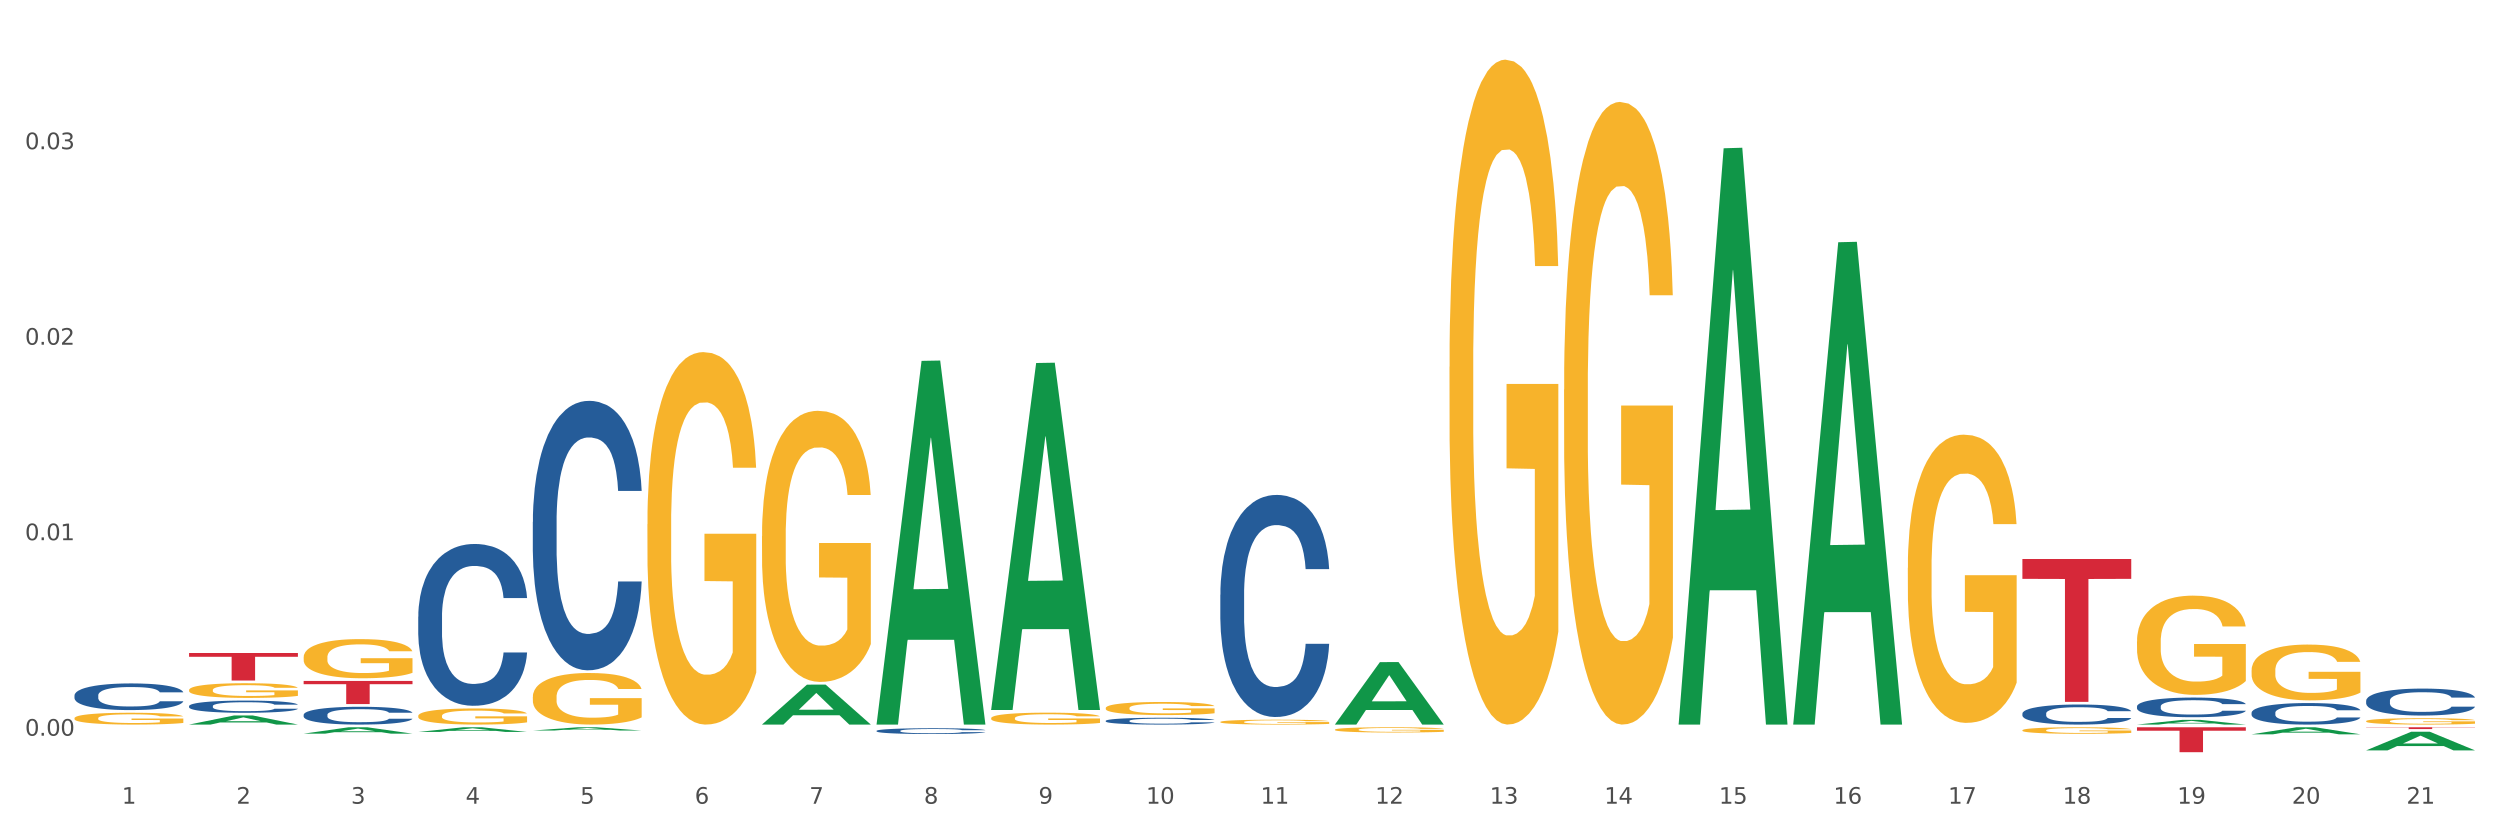 <?xml version="1.0" encoding="utf-8" standalone="no"?>
<!DOCTYPE svg PUBLIC "-//W3C//DTD SVG 1.1//EN"
  "http://www.w3.org/Graphics/SVG/1.1/DTD/svg11.dtd">
<svg xmlns:xlink="http://www.w3.org/1999/xlink" width="1080pt" height="360pt" viewBox="0 0 1080 360" xmlns="http://www.w3.org/2000/svg" version="1.1">
 <rect x="0" y="0" width="1080" height="360" fill="#333333" stroke="none"/>
 <defs>
  <style type="text/css">*{stroke-linejoin: round; stroke-linecap: butt}</style>
 </defs>
 <g id="figure_1">
  <g id="patch_1">
   <path d="M 0 360 
L 1080 360 
L 1080 0 
L 0 0 
z
" style="fill: #ffffff; stroke: #ffffff; stroke-linejoin: miter"/>
  </g>
  <g id="axes_1">
   <g id="matplotlib.axis_1">
    <g id="xtick_1">
     <g id="text_1">
      <!-- 1 -->
      <g style="fill: #4d4d4d" transform="translate(52.633 347.204) scale(0.096 -0.096)">
       <defs>
        <path id="DejaVuSans-31" d="M 794 531 
L 1825 531 
L 1825 4091 
L 703 3866 
L 703 4441 
L 1819 4666 
L 2450 4666 
L 2450 531 
L 3481 531 
L 3481 0 
L 794 0 
L 794 531 
z
" transform="scale(0.016)"/>
       </defs>
       <use xlink:href="#DejaVuSans-31"/>
      </g>
     </g>
    </g>
    <g id="xtick_2">
     <g id="text_2">
      <!-- 2 -->
      <g style="fill: #4d4d4d" transform="translate(102.133 347.204) scale(0.096 -0.096)">
       <defs>
        <path id="DejaVuSans-32" d="M 1228 531 
L 3431 531 
L 3431 0 
L 469 0 
L 469 531 
Q 828 903 1448 1529 
Q 2069 2156 2228 2338 
Q 2531 2678 2651 2914 
Q 2772 3150 2772 3378 
Q 2772 3750 2511 3984 
Q 2250 4219 1831 4219 
Q 1534 4219 1204 4116 
Q 875 4013 500 3803 
L 500 4441 
Q 881 4594 1212 4672 
Q 1544 4750 1819 4750 
Q 2544 4750 2975 4387 
Q 3406 4025 3406 3419 
Q 3406 3131 3298 2873 
Q 3191 2616 2906 2266 
Q 2828 2175 2409 1742 
Q 1991 1309 1228 531 
z
" transform="scale(0.016)"/>
       </defs>
       <use xlink:href="#DejaVuSans-32"/>
      </g>
     </g>
    </g>
    <g id="xtick_3">
     <g id="text_3">
      <!-- 3 -->
      <g style="fill: #4d4d4d" transform="translate(151.633 347.204) scale(0.096 -0.096)">
       <defs>
        <path id="DejaVuSans-33" d="M 2597 2516 
Q 3050 2419 3304 2112 
Q 3559 1806 3559 1356 
Q 3559 666 3084 287 
Q 2609 -91 1734 -91 
Q 1441 -91 1130 -33 
Q 819 25 488 141 
L 488 750 
Q 750 597 1062 519 
Q 1375 441 1716 441 
Q 2309 441 2620 675 
Q 2931 909 2931 1356 
Q 2931 1769 2642 2001 
Q 2353 2234 1838 2234 
L 1294 2234 
L 1294 2753 
L 1863 2753 
Q 2328 2753 2575 2939 
Q 2822 3125 2822 3475 
Q 2822 3834 2567 4026 
Q 2313 4219 1838 4219 
Q 1578 4219 1281 4162 
Q 984 4106 628 3988 
L 628 4550 
Q 988 4650 1302 4700 
Q 1616 4750 1894 4750 
Q 2613 4750 3031 4423 
Q 3450 4097 3450 3541 
Q 3450 3153 3228 2886 
Q 3006 2619 2597 2516 
z
" transform="scale(0.016)"/>
       </defs>
       <use xlink:href="#DejaVuSans-33"/>
      </g>
     </g>
    </g>
    <g id="xtick_4">
     <g id="text_4">
      <!-- 4 -->
      <g style="fill: #4d4d4d" transform="translate(201.133 347.204) scale(0.096 -0.096)">
       <defs>
        <path id="DejaVuSans-34" d="M 2419 4116 
L 825 1625 
L 2419 1625 
L 2419 4116 
z
M 2253 4666 
L 3047 4666 
L 3047 1625 
L 3713 1625 
L 3713 1100 
L 3047 1100 
L 3047 0 
L 2419 0 
L 2419 1100 
L 313 1100 
L 313 1709 
L 2253 4666 
z
" transform="scale(0.016)"/>
       </defs>
       <use xlink:href="#DejaVuSans-34"/>
      </g>
     </g>
    </g>
    <g id="xtick_5">
     <g id="text_5">
      <!-- 5 -->
      <g style="fill: #4d4d4d" transform="translate(250.633 347.204) scale(0.096 -0.096)">
       <defs>
        <path id="DejaVuSans-35" d="M 691 4666 
L 3169 4666 
L 3169 4134 
L 1269 4134 
L 1269 2991 
Q 1406 3038 1543 3061 
Q 1681 3084 1819 3084 
Q 2600 3084 3056 2656 
Q 3513 2228 3513 1497 
Q 3513 744 3044 326 
Q 2575 -91 1722 -91 
Q 1428 -91 1123 -41 
Q 819 9 494 109 
L 494 744 
Q 775 591 1075 516 
Q 1375 441 1709 441 
Q 2250 441 2565 725 
Q 2881 1009 2881 1497 
Q 2881 1984 2565 2268 
Q 2250 2553 1709 2553 
Q 1456 2553 1204 2497 
Q 953 2441 691 2322 
L 691 4666 
z
" transform="scale(0.016)"/>
       </defs>
       <use xlink:href="#DejaVuSans-35"/>
      </g>
     </g>
    </g>
    <g id="xtick_6">
     <g id="text_6">
      <!-- 6 -->
      <g style="fill: #4d4d4d" transform="translate(300.134 347.204) scale(0.096 -0.096)">
       <defs>
        <path id="DejaVuSans-36" d="M 2113 2584 
Q 1688 2584 1439 2293 
Q 1191 2003 1191 1497 
Q 1191 994 1439 701 
Q 1688 409 2113 409 
Q 2538 409 2786 701 
Q 3034 994 3034 1497 
Q 3034 2003 2786 2293 
Q 2538 2584 2113 2584 
z
M 3366 4563 
L 3366 3988 
Q 3128 4100 2886 4159 
Q 2644 4219 2406 4219 
Q 1781 4219 1451 3797 
Q 1122 3375 1075 2522 
Q 1259 2794 1537 2939 
Q 1816 3084 2150 3084 
Q 2853 3084 3261 2657 
Q 3669 2231 3669 1497 
Q 3669 778 3244 343 
Q 2819 -91 2113 -91 
Q 1303 -91 875 529 
Q 447 1150 447 2328 
Q 447 3434 972 4092 
Q 1497 4750 2381 4750 
Q 2619 4750 2861 4703 
Q 3103 4656 3366 4563 
z
" transform="scale(0.016)"/>
       </defs>
       <use xlink:href="#DejaVuSans-36"/>
      </g>
     </g>
    </g>
    <g id="xtick_7">
     <g id="text_7">
      <!-- 7 -->
      <g style="fill: #4d4d4d" transform="translate(349.634 347.204) scale(0.096 -0.096)">
       <defs>
        <path id="DejaVuSans-37" d="M 525 4666 
L 3525 4666 
L 3525 4397 
L 1831 0 
L 1172 0 
L 2766 4134 
L 525 4134 
L 525 4666 
z
" transform="scale(0.016)"/>
       </defs>
       <use xlink:href="#DejaVuSans-37"/>
      </g>
     </g>
    </g>
    <g id="xtick_8">
     <g id="text_8">
      <!-- 8 -->
      <g style="fill: #4d4d4d" transform="translate(399.134 347.204) scale(0.096 -0.096)">
       <defs>
        <path id="DejaVuSans-38" d="M 2034 2216 
Q 1584 2216 1326 1975 
Q 1069 1734 1069 1313 
Q 1069 891 1326 650 
Q 1584 409 2034 409 
Q 2484 409 2743 651 
Q 3003 894 3003 1313 
Q 3003 1734 2745 1975 
Q 2488 2216 2034 2216 
z
M 1403 2484 
Q 997 2584 770 2862 
Q 544 3141 544 3541 
Q 544 4100 942 4425 
Q 1341 4750 2034 4750 
Q 2731 4750 3128 4425 
Q 3525 4100 3525 3541 
Q 3525 3141 3298 2862 
Q 3072 2584 2669 2484 
Q 3125 2378 3379 2068 
Q 3634 1759 3634 1313 
Q 3634 634 3220 271 
Q 2806 -91 2034 -91 
Q 1263 -91 848 271 
Q 434 634 434 1313 
Q 434 1759 690 2068 
Q 947 2378 1403 2484 
z
M 1172 3481 
Q 1172 3119 1398 2916 
Q 1625 2713 2034 2713 
Q 2441 2713 2670 2916 
Q 2900 3119 2900 3481 
Q 2900 3844 2670 4047 
Q 2441 4250 2034 4250 
Q 1625 4250 1398 4047 
Q 1172 3844 1172 3481 
z
" transform="scale(0.016)"/>
       </defs>
       <use xlink:href="#DejaVuSans-38"/>
      </g>
     </g>
    </g>
    <g id="xtick_9">
     <g id="text_9">
      <!-- 9 -->
      <g style="fill: #4d4d4d" transform="translate(448.634 347.204) scale(0.096 -0.096)">
       <defs>
        <path id="DejaVuSans-39" d="M 703 97 
L 703 672 
Q 941 559 1184 500 
Q 1428 441 1663 441 
Q 2288 441 2617 861 
Q 2947 1281 2994 2138 
Q 2813 1869 2534 1725 
Q 2256 1581 1919 1581 
Q 1219 1581 811 2004 
Q 403 2428 403 3163 
Q 403 3881 828 4315 
Q 1253 4750 1959 4750 
Q 2769 4750 3195 4129 
Q 3622 3509 3622 2328 
Q 3622 1225 3098 567 
Q 2575 -91 1691 -91 
Q 1453 -91 1209 -44 
Q 966 3 703 97 
z
M 1959 2075 
Q 2384 2075 2632 2365 
Q 2881 2656 2881 3163 
Q 2881 3666 2632 3958 
Q 2384 4250 1959 4250 
Q 1534 4250 1286 3958 
Q 1038 3666 1038 3163 
Q 1038 2656 1286 2365 
Q 1534 2075 1959 2075 
z
" transform="scale(0.016)"/>
       </defs>
       <use xlink:href="#DejaVuSans-39"/>
      </g>
     </g>
    </g>
    <g id="xtick_10">
     <g id="text_10">
      <!-- 10 -->
      <g style="fill: #4d4d4d" transform="translate(495.079 347.204) scale(0.096 -0.096)">
       <defs>
        <path id="DejaVuSans-30" d="M 2034 4250 
Q 1547 4250 1301 3770 
Q 1056 3291 1056 2328 
Q 1056 1369 1301 889 
Q 1547 409 2034 409 
Q 2525 409 2770 889 
Q 3016 1369 3016 2328 
Q 3016 3291 2770 3770 
Q 2525 4250 2034 4250 
z
M 2034 4750 
Q 2819 4750 3233 4129 
Q 3647 3509 3647 2328 
Q 3647 1150 3233 529 
Q 2819 -91 2034 -91 
Q 1250 -91 836 529 
Q 422 1150 422 2328 
Q 422 3509 836 4129 
Q 1250 4750 2034 4750 
z
" transform="scale(0.016)"/>
       </defs>
       <use xlink:href="#DejaVuSans-31"/>
       <use xlink:href="#DejaVuSans-30" transform="translate(63.623 0)"/>
      </g>
     </g>
    </g>
    <g id="xtick_11">
     <g id="text_11">
      <!-- 11 -->
      <g style="fill: #4d4d4d" transform="translate(544.58 347.204) scale(0.096 -0.096)">
       <use xlink:href="#DejaVuSans-31"/>
       <use xlink:href="#DejaVuSans-31" transform="translate(63.623 0)"/>
      </g>
     </g>
    </g>
    <g id="xtick_12">
     <g id="text_12">
      <!-- 12 -->
      <g style="fill: #4d4d4d" transform="translate(594.08 347.204) scale(0.096 -0.096)">
       <use xlink:href="#DejaVuSans-31"/>
       <use xlink:href="#DejaVuSans-32" transform="translate(63.623 0)"/>
      </g>
     </g>
    </g>
    <g id="xtick_13">
     <g id="text_13">
      <!-- 13 -->
      <g style="fill: #4d4d4d" transform="translate(643.58 347.204) scale(0.096 -0.096)">
       <use xlink:href="#DejaVuSans-31"/>
       <use xlink:href="#DejaVuSans-33" transform="translate(63.623 0)"/>
      </g>
     </g>
    </g>
    <g id="xtick_14">
     <g id="text_14">
      <!-- 14 -->
      <g style="fill: #4d4d4d" transform="translate(693.08 347.204) scale(0.096 -0.096)">
       <use xlink:href="#DejaVuSans-31"/>
       <use xlink:href="#DejaVuSans-34" transform="translate(63.623 0)"/>
      </g>
     </g>
    </g>
    <g id="xtick_15">
     <g id="text_15">
      <!-- 15 -->
      <g style="fill: #4d4d4d" transform="translate(742.58 347.204) scale(0.096 -0.096)">
       <use xlink:href="#DejaVuSans-31"/>
       <use xlink:href="#DejaVuSans-35" transform="translate(63.623 0)"/>
      </g>
     </g>
    </g>
    <g id="xtick_16">
     <g id="text_16">
      <!-- 16 -->
      <g style="fill: #4d4d4d" transform="translate(792.08 347.204) scale(0.096 -0.096)">
       <use xlink:href="#DejaVuSans-31"/>
       <use xlink:href="#DejaVuSans-36" transform="translate(63.623 0)"/>
      </g>
     </g>
    </g>
    <g id="xtick_17">
     <g id="text_17">
      <!-- 17 -->
      <g style="fill: #4d4d4d" transform="translate(841.58 347.204) scale(0.096 -0.096)">
       <use xlink:href="#DejaVuSans-31"/>
       <use xlink:href="#DejaVuSans-37" transform="translate(63.623 0)"/>
      </g>
     </g>
    </g>
    <g id="xtick_18">
     <g id="text_18">
      <!-- 18 -->
      <g style="fill: #4d4d4d" transform="translate(891.08 347.204) scale(0.096 -0.096)">
       <use xlink:href="#DejaVuSans-31"/>
       <use xlink:href="#DejaVuSans-38" transform="translate(63.623 0)"/>
      </g>
     </g>
    </g>
    <g id="xtick_19">
     <g id="text_19">
      <!-- 19 -->
      <g style="fill: #4d4d4d" transform="translate(940.58 347.204) scale(0.096 -0.096)">
       <use xlink:href="#DejaVuSans-31"/>
       <use xlink:href="#DejaVuSans-39" transform="translate(63.623 0)"/>
      </g>
     </g>
    </g>
    <g id="xtick_20">
     <g id="text_20">
      <!-- 20 -->
      <g style="fill: #4d4d4d" transform="translate(990.08 347.204) scale(0.096 -0.096)">
       <use xlink:href="#DejaVuSans-32"/>
       <use xlink:href="#DejaVuSans-30" transform="translate(63.623 0)"/>
      </g>
     </g>
    </g>
    <g id="xtick_21">
     <g id="text_21">
      <!-- 21 -->
      <g style="fill: #4d4d4d" transform="translate(1039.58 347.204) scale(0.096 -0.096)">
       <use xlink:href="#DejaVuSans-32"/>
       <use xlink:href="#DejaVuSans-31" transform="translate(63.623 0)"/>
      </g>
     </g>
    </g>
    <g id="xtick_22"/>
    <g id="xtick_23"/>
    <g id="xtick_24"/>
    <g id="xtick_25"/>
    <g id="xtick_26"/>
    <g id="xtick_27"/>
    <g id="xtick_28"/>
    <g id="xtick_29"/>
    <g id="xtick_30"/>
    <g id="xtick_31"/>
    <g id="xtick_32"/>
    <g id="xtick_33"/>
    <g id="xtick_34"/>
    <g id="xtick_35"/>
    <g id="xtick_36"/>
    <g id="xtick_37"/>
    <g id="xtick_38"/>
    <g id="xtick_39"/>
    <g id="xtick_40"/>
    <g id="xtick_41"/>
   </g>
   <g id="matplotlib.axis_2">
    <g id="ytick_1">
     <g id="text_22">
      <!-- 0.00 -->
      <g style="fill: #4d4d4d" transform="translate(10.8 317.822) scale(0.096 -0.096)">
       <defs>
        <path id="DejaVuSans-2e" d="M 684 794 
L 1344 794 
L 1344 0 
L 684 0 
L 684 794 
z
" transform="scale(0.016)"/>
       </defs>
       <use xlink:href="#DejaVuSans-30"/>
       <use xlink:href="#DejaVuSans-2e" transform="translate(63.623 0)"/>
       <use xlink:href="#DejaVuSans-30" transform="translate(95.41 0)"/>
       <use xlink:href="#DejaVuSans-30" transform="translate(159.033 0)"/>
      </g>
     </g>
    </g>
    <g id="ytick_2">
     <g id="text_23">
      <!-- 0.01 -->
      <g style="fill: #4d4d4d" transform="translate(10.8 233.368) scale(0.096 -0.096)">
       <use xlink:href="#DejaVuSans-30"/>
       <use xlink:href="#DejaVuSans-2e" transform="translate(63.623 0)"/>
       <use xlink:href="#DejaVuSans-30" transform="translate(95.41 0)"/>
       <use xlink:href="#DejaVuSans-31" transform="translate(159.033 0)"/>
      </g>
     </g>
    </g>
    <g id="ytick_3">
     <g id="text_24">
      <!-- 0.02 -->
      <g style="fill: #4d4d4d" transform="translate(10.8 148.913) scale(0.096 -0.096)">
       <use xlink:href="#DejaVuSans-30"/>
       <use xlink:href="#DejaVuSans-2e" transform="translate(63.623 0)"/>
       <use xlink:href="#DejaVuSans-30" transform="translate(95.41 0)"/>
       <use xlink:href="#DejaVuSans-32" transform="translate(159.033 0)"/>
      </g>
     </g>
    </g>
    <g id="ytick_4">
     <g id="text_25">
      <!-- 0.03 -->
      <g style="fill: #4d4d4d" transform="translate(10.8 64.458) scale(0.096 -0.096)">
       <use xlink:href="#DejaVuSans-30"/>
       <use xlink:href="#DejaVuSans-2e" transform="translate(63.623 0)"/>
       <use xlink:href="#DejaVuSans-30" transform="translate(95.41 0)"/>
       <use xlink:href="#DejaVuSans-33" transform="translate(159.033 0)"/>
      </g>
     </g>
    </g>
    <g id="ytick_5"/>
    <g id="ytick_6"/>
    <g id="ytick_7"/>
    <g id="ytick_8"/>
   </g>
   <g id="PolyCollection_1">
    <path d="M 81.675 313.014 
L 81.723 313.01 
L 101.115 309.083 
L 109.163 309.079 
L 128.7 313.022 
L 119.392 313.022 
L 115.174 312.104 
L 95.152 312.104 
L 95.007 312.118 
L 90.935 313.022 
L 81.675 313.022 
L 81.675 313.014 
L 97.673 311.556 
L 112.653 311.552 
L 105.236 309.92 
L 105.139 309.912 
L 105.042 309.923 
L 97.625 311.552 
L 97.673 311.556 
L 81.675 313.014 
z
" clip-path="url(#pf494642536)" style="fill: #109648"/>
    <path d="M 131.175 316.939 
L 131.223 316.936 
L 150.615 314.178 
L 158.663 314.175 
L 178.2 316.944 
L 168.892 316.944 
L 164.674 316.299 
L 144.652 316.299 
L 144.507 316.31 
L 140.435 316.944 
L 131.175 316.944 
L 131.175 316.939 
L 147.173 315.914 
L 162.153 315.912 
L 154.736 314.765 
L 154.639 314.76 
L 154.542 314.768 
L 147.125 315.912 
L 147.173 315.914 
L 131.175 316.939 
z
" clip-path="url(#pf494642536)" style="fill: #109648"/>
    <path d="M 180.675 316.201 
L 180.723 316.199 
L 200.115 314.177 
L 208.163 314.175 
L 227.7 316.205 
L 218.392 316.205 
L 214.174 315.732 
L 194.152 315.732 
L 194.007 315.74 
L 189.935 316.205 
L 180.675 316.205 
L 180.675 316.201 
L 196.673 315.45 
L 211.653 315.448 
L 204.236 314.608 
L 204.139 314.604 
L 204.042 314.61 
L 196.625 315.448 
L 196.673 315.45 
L 180.675 316.201 
z
" clip-path="url(#pf494642536)" style="fill: #109648"/>
    <path d="M 230.175 315.593 
L 230.223 315.592 
L 249.615 314.177 
L 257.663 314.175 
L 277.2 315.596 
L 267.892 315.596 
L 263.674 315.265 
L 243.652 315.265 
L 243.507 315.271 
L 239.435 315.596 
L 230.175 315.596 
L 230.175 315.593 
L 246.173 315.068 
L 261.153 315.066 
L 253.736 314.478 
L 253.639 314.475 
L 253.542 314.479 
L 246.125 315.066 
L 246.173 315.068 
L 230.175 315.593 
z
" clip-path="url(#pf494642536)" style="fill: #109648"/>
    <path d="M 329.175 312.989 
L 329.223 312.973 
L 348.615 295.765 
L 356.663 295.749 
L 376.2 313.022 
L 366.892 313.022 
L 362.674 308.999 
L 342.652 308.999 
L 342.507 309.064 
L 338.435 313.022 
L 329.175 313.022 
L 329.175 312.989 
L 345.173 306.599 
L 360.153 306.583 
L 352.736 299.431 
L 352.639 299.398 
L 352.542 299.447 
L 345.125 306.583 
L 345.173 306.599 
L 329.175 312.989 
z
" clip-path="url(#pf494642536)" style="fill: #109648"/>
    <path d="M 378.675 312.726 
L 378.723 312.579 
L 398.115 155.897 
L 406.163 155.75 
L 425.7 313.022 
L 416.392 313.022 
L 412.174 276.399 
L 392.152 276.399 
L 392.007 276.989 
L 387.935 313.022 
L 378.675 313.022 
L 378.675 312.726 
L 394.673 254.543 
L 409.653 254.395 
L 402.236 189.271 
L 402.139 188.976 
L 402.042 189.419 
L 394.625 254.395 
L 394.673 254.543 
L 378.675 312.726 
z
" clip-path="url(#pf494642536)" style="fill: #109648"/>
    <path d="M 428.175 306.434 
L 428.223 306.294 
L 447.615 156.821 
L 455.663 156.681 
L 475.2 306.716 
L 465.892 306.716 
L 461.674 271.778 
L 441.652 271.778 
L 441.507 272.342 
L 437.435 306.716 
L 428.175 306.716 
L 428.175 306.434 
L 444.173 250.928 
L 459.153 250.787 
L 451.736 188.66 
L 451.639 188.378 
L 451.542 188.801 
L 444.125 250.787 
L 444.173 250.928 
L 428.175 306.434 
z
" clip-path="url(#pf494642536)" style="fill: #109648"/>
    <path d="M 576.675 312.971 
L 576.723 312.945 
L 596.115 286.037 
L 604.163 286.012 
L 623.7 313.022 
L 614.392 313.022 
L 610.174 306.732 
L 590.152 306.732 
L 590.007 306.833 
L 585.935 313.022 
L 576.675 313.022 
L 576.675 312.971 
L 592.673 302.979 
L 607.653 302.953 
L 600.236 291.769 
L 600.139 291.718 
L 600.042 291.794 
L 592.625 302.953 
L 592.673 302.979 
L 576.675 312.971 
z
" clip-path="url(#pf494642536)" style="fill: #109648"/>
    <path d="M 725.175 312.554 
L 725.223 312.32 
L 744.615 64.056 
L 752.663 63.822 
L 772.2 313.022 
L 762.892 313.022 
L 758.674 254.992 
L 738.652 254.992 
L 738.507 255.928 
L 734.435 313.022 
L 725.175 313.022 
L 725.175 312.554 
L 741.173 220.361 
L 756.153 220.127 
L 748.736 116.937 
L 748.639 116.469 
L 748.542 117.171 
L 741.125 220.127 
L 741.173 220.361 
L 725.175 312.554 
z
" clip-path="url(#pf494642536)" style="fill: #109648"/>
    <path d="M 774.675 312.63 
L 774.723 312.434 
L 794.115 104.648 
L 802.163 104.452 
L 821.7 313.022 
L 812.392 313.022 
L 808.174 264.453 
L 788.152 264.453 
L 788.007 265.237 
L 783.935 313.022 
L 774.675 313.022 
L 774.675 312.63 
L 790.673 235.469 
L 805.653 235.273 
L 798.236 148.908 
L 798.139 148.516 
L 798.042 149.103 
L 790.625 235.273 
L 790.673 235.469 
L 774.675 312.63 
z
" clip-path="url(#pf494642536)" style="fill: #109648"/>
    <path d="M 923.175 313.018 
L 923.223 313.016 
L 942.615 310.996 
L 950.663 310.994 
L 970.2 313.022 
L 960.892 313.022 
L 956.674 312.549 
L 936.652 312.549 
L 936.507 312.557 
L 932.435 313.022 
L 923.175 313.022 
L 923.175 313.018 
L 939.173 312.268 
L 954.153 312.266 
L 946.736 311.426 
L 946.639 311.422 
L 946.542 311.428 
L 939.125 312.266 
L 939.173 312.268 
L 923.175 313.018 
z
" clip-path="url(#pf494642536)" style="fill: #109648"/>
    <path d="M 972.675 317.221 
L 972.723 317.218 
L 992.115 314.178 
L 1000.163 314.175 
L 1019.7 317.226 
L 1010.392 317.226 
L 1006.174 316.516 
L 986.152 316.516 
L 986.007 316.527 
L 981.935 317.226 
L 972.675 317.226 
L 972.675 317.221 
L 988.673 316.092 
L 1003.653 316.089 
L 996.236 314.826 
L 996.139 314.82 
L 996.042 314.828 
L 988.625 316.089 
L 988.673 316.092 
L 972.675 317.221 
z
" clip-path="url(#pf494642536)" style="fill: #109648"/>
    <path d="M 1022.175 324.152 
L 1022.223 324.145 
L 1041.615 316.117 
L 1049.663 316.11 
L 1069.2 324.167 
L 1059.892 324.167 
L 1055.674 322.291 
L 1035.652 322.291 
L 1035.507 322.321 
L 1031.435 324.167 
L 1022.175 324.167 
L 1022.175 324.152 
L 1038.173 321.171 
L 1053.153 321.164 
L 1045.736 317.827 
L 1045.639 317.812 
L 1045.542 317.835 
L 1038.125 321.164 
L 1038.173 321.171 
L 1022.175 324.152 
z
" clip-path="url(#pf494642536)" style="fill: #109648"/>
    <path d="M 131.175 294.17 
L 178.2 294.17 
L 178.2 295.56 
L 159.702 295.569 
L 159.702 304.171 
L 149.562 304.171 
L 149.562 295.569 
L 131.175 295.56 
L 131.175 294.179 
L 131.175 294.17 
z
" clip-path="url(#pf494642536)" style="fill: #d62839"/>
    <path d="M 873.675 241.489 
L 920.7 241.489 
L 920.7 250.064 
L 902.202 250.122 
L 902.202 303.195 
L 892.062 303.195 
L 892.062 250.122 
L 873.675 250.064 
L 873.675 241.547 
L 873.675 241.489 
z
" clip-path="url(#pf494642536)" style="fill: #d62839"/>
    <path d="M 923.175 314.175 
L 970.2 314.175 
L 970.2 315.672 
L 951.702 315.683 
L 951.702 324.95 
L 941.562 324.95 
L 941.562 315.683 
L 923.175 315.672 
L 923.175 314.185 
L 923.175 314.175 
z
" clip-path="url(#pf494642536)" style="fill: #d62839"/>
    <path d="M 81.675 298.085 
L 81.731 298.079 
L 81.731 297.87 
L 81.842 297.691 
L 82.397 297.256 
L 83.23 296.896 
L 83.84 296.705 
L 84.451 296.548 
L 85.173 296.392 
L 86.061 296.23 
L 87.671 295.992 
L 88.67 295.87 
L 89.892 295.743 
L 92.113 295.557 
L 93.723 295.453 
L 95.388 295.366 
L 98.109 295.261 
L 99.885 295.215 
L 101.773 295.18 
L 104.049 295.157 
L 105.77 295.151 
L 109.546 295.169 
L 112.766 295.221 
L 114.32 295.261 
L 116.319 295.331 
L 117.374 295.377 
L 119.095 295.47 
L 120.872 295.592 
L 122.093 295.696 
L 123.925 295.893 
L 125.313 296.09 
L 126.59 296.334 
L 127.256 296.502 
L 127.756 296.659 
L 128.2 296.838 
L 128.644 297.122 
L 118.651 297.122 
L 118.262 296.92 
L 117.652 296.728 
L 116.763 296.543 
L 115.986 296.427 
L 114.654 296.282 
L 113.432 296.189 
L 112.155 296.119 
L 110.601 296.061 
L 109.379 296.032 
L 107.658 296.009 
L 104.271 296.015 
L 101.995 296.061 
L 100.441 296.119 
L 99.441 296.172 
L 98.553 296.23 
L 97.554 296.311 
L 96.388 296.433 
L 95.555 296.543 
L 94.722 296.682 
L 94.056 296.821 
L 93.445 296.983 
L 92.945 297.157 
L 92.557 297.337 
L 92.224 297.557 
L 91.946 297.922 
L 91.946 298.717 
L 92.057 298.896 
L 92.335 299.134 
L 92.668 299.314 
L 93.223 299.528 
L 93.723 299.673 
L 94.667 299.882 
L 95.721 300.056 
L 96.554 300.166 
L 97.387 300.259 
L 98.831 300.386 
L 100.441 300.491 
L 101.829 300.555 
L 103.716 300.613 
L 104.993 300.636 
L 106.104 300.647 
L 108.824 300.647 
L 110.767 300.63 
L 112.932 300.589 
L 114.598 300.537 
L 115.986 300.473 
L 117.541 300.369 
L 118.54 300.27 
L 118.54 299.059 
L 106.326 299.053 
L 106.326 298.247 
L 128.7 298.247 
L 128.7 300.613 
L 127.756 300.734 
L 126.701 300.844 
L 125.591 300.943 
L 123.925 301.065 
L 121.927 301.181 
L 120.15 301.262 
L 118.262 301.331 
L 116.042 301.395 
L 113.155 301.453 
L 111.378 301.476 
L 109.157 301.494 
L 106.548 301.5 
L 104.271 301.488 
L 102.051 301.459 
L 99.719 301.407 
L 97.443 301.331 
L 95.721 301.256 
L 94 301.163 
L 92.168 301.042 
L 90.725 300.926 
L 89.614 300.821 
L 88.393 300.688 
L 87.06 300.514 
L 86.061 300.357 
L 85.173 300.195 
L 84.229 299.986 
L 83.563 299.807 
L 82.896 299.581 
L 82.508 299.412 
L 82.064 299.152 
L 81.731 298.786 
L 81.675 298.085 
z
" clip-path="url(#pf494642536)" style="fill: #f7b32b"/>
    <path d="M 32.175 310.271 
L 32.231 310.266 
L 32.231 310.098 
L 32.342 309.953 
L 32.897 309.603 
L 33.73 309.314 
L 34.34 309.16 
L 34.951 309.034 
L 35.673 308.907 
L 36.561 308.777 
L 38.171 308.585 
L 39.17 308.487 
L 40.392 308.384 
L 42.613 308.235 
L 44.223 308.151 
L 45.888 308.081 
L 48.609 307.997 
L 50.385 307.959 
L 52.273 307.931 
L 54.549 307.913 
L 56.27 307.908 
L 60.046 307.922 
L 63.266 307.964 
L 64.82 307.997 
L 66.819 308.053 
L 67.874 308.09 
L 69.595 308.165 
L 71.372 308.263 
L 72.593 308.347 
L 74.425 308.506 
L 75.813 308.665 
L 77.09 308.861 
L 77.756 308.996 
L 78.256 309.122 
L 78.7 309.267 
L 79.144 309.496 
L 69.151 309.496 
L 68.762 309.332 
L 68.152 309.178 
L 67.263 309.029 
L 66.486 308.935 
L 65.154 308.819 
L 63.932 308.744 
L 62.655 308.688 
L 61.101 308.641 
L 59.879 308.618 
L 58.158 308.599 
L 54.771 308.604 
L 52.495 308.641 
L 50.941 308.688 
L 49.941 308.73 
L 49.053 308.777 
L 48.054 308.842 
L 46.888 308.94 
L 46.055 309.029 
L 45.222 309.141 
L 44.556 309.253 
L 43.945 309.384 
L 43.445 309.524 
L 43.057 309.669 
L 42.724 309.846 
L 42.446 310.14 
L 42.446 310.78 
L 42.557 310.925 
L 42.835 311.116 
L 43.168 311.261 
L 43.723 311.434 
L 44.223 311.551 
L 45.167 311.719 
L 46.221 311.859 
L 47.054 311.947 
L 47.887 312.022 
L 49.331 312.125 
L 50.941 312.209 
L 52.329 312.26 
L 54.216 312.307 
L 55.493 312.326 
L 56.604 312.335 
L 59.324 312.335 
L 61.267 312.321 
L 63.432 312.288 
L 65.098 312.246 
L 66.486 312.195 
L 68.041 312.111 
L 69.04 312.032 
L 69.04 311.056 
L 56.826 311.051 
L 56.826 310.402 
L 79.2 310.402 
L 79.2 312.307 
L 78.256 312.405 
L 77.201 312.494 
L 76.091 312.573 
L 74.425 312.671 
L 72.427 312.765 
L 70.65 312.83 
L 68.762 312.886 
L 66.542 312.937 
L 63.655 312.984 
L 61.878 313.003 
L 59.657 313.017 
L 57.048 313.022 
L 54.771 313.012 
L 52.551 312.989 
L 50.219 312.947 
L 47.943 312.886 
L 46.221 312.825 
L 44.5 312.751 
L 42.668 312.653 
L 41.225 312.559 
L 40.114 312.475 
L 38.893 312.368 
L 37.56 312.228 
L 36.561 312.102 
L 35.673 311.971 
L 34.729 311.803 
L 34.063 311.658 
L 33.396 311.476 
L 33.008 311.34 
L 32.564 311.13 
L 32.231 310.836 
L 32.175 310.271 
z
" clip-path="url(#pf494642536)" style="fill: #f7b32b"/>
    <path d="M 180.675 309.273 
L 180.731 309.267 
L 180.731 309.038 
L 180.842 308.84 
L 181.397 308.363 
L 182.23 307.969 
L 182.84 307.759 
L 183.451 307.587 
L 184.173 307.415 
L 185.061 307.237 
L 186.671 306.976 
L 187.67 306.842 
L 188.892 306.702 
L 191.113 306.499 
L 192.723 306.384 
L 194.388 306.289 
L 197.109 306.174 
L 198.885 306.123 
L 200.773 306.085 
L 203.049 306.059 
L 204.77 306.053 
L 208.546 306.072 
L 211.766 306.129 
L 213.32 306.174 
L 215.319 306.25 
L 216.374 306.301 
L 218.095 306.403 
L 219.872 306.537 
L 221.093 306.651 
L 222.925 306.868 
L 224.313 307.084 
L 225.59 307.351 
L 226.256 307.536 
L 226.756 307.708 
L 227.2 307.905 
L 227.644 308.217 
L 217.651 308.217 
L 217.262 307.994 
L 216.652 307.784 
L 215.763 307.58 
L 214.986 307.453 
L 213.654 307.294 
L 212.432 307.192 
L 211.155 307.116 
L 209.601 307.052 
L 208.379 307.02 
L 206.658 306.995 
L 203.271 307.001 
L 200.995 307.052 
L 199.441 307.116 
L 198.441 307.173 
L 197.553 307.237 
L 196.554 307.326 
L 195.388 307.459 
L 194.555 307.58 
L 193.722 307.733 
L 193.056 307.886 
L 192.445 308.064 
L 191.945 308.255 
L 191.557 308.452 
L 191.224 308.694 
L 190.946 309.095 
L 190.946 309.967 
L 191.057 310.164 
L 191.335 310.425 
L 191.668 310.622 
L 192.223 310.858 
L 192.723 311.017 
L 193.667 311.246 
L 194.721 311.437 
L 195.554 311.558 
L 196.387 311.66 
L 197.831 311.8 
L 199.441 311.914 
L 200.829 311.984 
L 202.716 312.048 
L 203.993 312.073 
L 205.104 312.086 
L 207.824 312.086 
L 209.767 312.067 
L 211.932 312.022 
L 213.598 311.965 
L 214.986 311.895 
L 216.541 311.781 
L 217.54 311.672 
L 217.54 310.342 
L 205.326 310.336 
L 205.326 309.451 
L 227.7 309.451 
L 227.7 312.048 
L 226.756 312.182 
L 225.701 312.302 
L 224.591 312.411 
L 222.925 312.544 
L 220.927 312.672 
L 219.15 312.761 
L 217.262 312.837 
L 215.042 312.907 
L 212.155 312.971 
L 210.378 312.996 
L 208.157 313.015 
L 205.548 313.022 
L 203.271 313.009 
L 201.051 312.977 
L 198.719 312.92 
L 196.443 312.837 
L 194.721 312.754 
L 193 312.652 
L 191.168 312.519 
L 189.725 312.392 
L 188.614 312.277 
L 187.393 312.131 
L 186.06 311.94 
L 185.061 311.768 
L 184.173 311.59 
L 183.229 311.361 
L 182.563 311.163 
L 181.896 310.915 
L 181.508 310.731 
L 181.064 310.444 
L 180.731 310.043 
L 180.675 309.273 
z
" clip-path="url(#pf494642536)" style="fill: #f7b32b"/>
    <path d="M 131.175 283.913 
L 131.231 283.898 
L 131.231 283.341 
L 131.342 282.862 
L 131.897 281.703 
L 132.73 280.745 
L 133.34 280.235 
L 133.951 279.817 
L 134.673 279.4 
L 135.561 278.967 
L 137.171 278.333 
L 138.17 278.009 
L 139.392 277.669 
L 141.613 277.174 
L 143.223 276.896 
L 144.888 276.664 
L 147.609 276.386 
L 149.385 276.262 
L 151.273 276.17 
L 153.549 276.108 
L 155.27 276.092 
L 159.046 276.139 
L 162.266 276.278 
L 163.82 276.386 
L 165.819 276.572 
L 166.874 276.695 
L 168.595 276.942 
L 170.372 277.267 
L 171.593 277.545 
L 173.425 278.071 
L 174.813 278.596 
L 176.09 279.245 
L 176.756 279.694 
L 177.256 280.111 
L 177.7 280.59 
L 178.144 281.347 
L 168.151 281.347 
L 167.762 280.806 
L 167.152 280.296 
L 166.263 279.802 
L 165.486 279.493 
L 164.154 279.106 
L 162.932 278.859 
L 161.655 278.674 
L 160.101 278.519 
L 158.879 278.442 
L 157.158 278.38 
L 153.771 278.395 
L 151.495 278.519 
L 149.941 278.674 
L 148.941 278.813 
L 148.053 278.967 
L 147.054 279.184 
L 145.888 279.508 
L 145.055 279.802 
L 144.222 280.173 
L 143.556 280.544 
L 142.945 280.976 
L 142.445 281.44 
L 142.057 281.919 
L 141.724 282.507 
L 141.446 283.48 
L 141.446 285.598 
L 141.557 286.077 
L 141.835 286.71 
L 142.168 287.19 
L 142.723 287.761 
L 143.223 288.148 
L 144.167 288.704 
L 145.221 289.168 
L 146.054 289.462 
L 146.887 289.709 
L 148.331 290.049 
L 149.941 290.327 
L 151.329 290.497 
L 153.216 290.652 
L 154.493 290.713 
L 155.604 290.744 
L 158.324 290.744 
L 160.267 290.698 
L 162.432 290.59 
L 164.098 290.451 
L 165.486 290.281 
L 167.041 290.002 
L 168.04 289.74 
L 168.04 286.51 
L 155.826 286.494 
L 155.826 284.346 
L 178.2 284.346 
L 178.2 290.652 
L 177.256 290.976 
L 176.201 291.27 
L 175.091 291.533 
L 173.425 291.857 
L 171.427 292.166 
L 169.65 292.383 
L 167.762 292.568 
L 165.542 292.738 
L 162.655 292.893 
L 160.878 292.955 
L 158.657 293.001 
L 156.048 293.016 
L 153.771 292.985 
L 151.551 292.908 
L 149.219 292.769 
L 146.943 292.568 
L 145.221 292.367 
L 143.5 292.12 
L 141.668 291.795 
L 140.225 291.486 
L 139.114 291.208 
L 137.893 290.853 
L 136.56 290.389 
L 135.561 289.972 
L 134.673 289.539 
L 133.729 288.982 
L 133.063 288.503 
L 132.396 287.901 
L 132.008 287.452 
L 131.564 286.757 
L 131.231 285.783 
L 131.175 283.913 
z
" clip-path="url(#pf494642536)" style="fill: #f7b32b"/>
    <path d="M 230.175 301.033 
L 230.231 301.013 
L 230.231 300.28 
L 230.342 299.649 
L 230.897 298.123 
L 231.73 296.861 
L 232.34 296.189 
L 232.951 295.64 
L 233.673 295.09 
L 234.561 294.52 
L 236.171 293.686 
L 237.17 293.258 
L 238.392 292.81 
L 240.613 292.159 
L 242.223 291.793 
L 243.888 291.487 
L 246.609 291.121 
L 248.385 290.958 
L 250.273 290.836 
L 252.549 290.755 
L 254.27 290.734 
L 258.046 290.795 
L 261.266 290.979 
L 262.82 291.121 
L 264.819 291.365 
L 265.874 291.528 
L 267.595 291.854 
L 269.372 292.281 
L 270.593 292.648 
L 272.425 293.34 
L 273.813 294.032 
L 275.09 294.886 
L 275.756 295.477 
L 276.256 296.026 
L 276.7 296.657 
L 277.144 297.655 
L 267.151 297.655 
L 266.762 296.942 
L 266.152 296.27 
L 265.263 295.619 
L 264.486 295.212 
L 263.154 294.703 
L 261.932 294.378 
L 260.655 294.133 
L 259.101 293.93 
L 257.879 293.828 
L 256.158 293.747 
L 252.771 293.767 
L 250.495 293.93 
L 248.941 294.133 
L 247.941 294.317 
L 247.053 294.52 
L 246.054 294.805 
L 244.888 295.232 
L 244.055 295.619 
L 243.222 296.108 
L 242.556 296.596 
L 241.945 297.166 
L 241.445 297.777 
L 241.057 298.408 
L 240.724 299.181 
L 240.446 300.463 
L 240.446 303.252 
L 240.557 303.883 
L 240.835 304.717 
L 241.168 305.348 
L 241.723 306.101 
L 242.223 306.61 
L 243.167 307.343 
L 244.221 307.953 
L 245.054 308.34 
L 245.887 308.666 
L 247.331 309.114 
L 248.941 309.48 
L 250.329 309.704 
L 252.216 309.907 
L 253.493 309.989 
L 254.604 310.03 
L 257.324 310.03 
L 259.267 309.968 
L 261.432 309.826 
L 263.098 309.643 
L 264.486 309.419 
L 266.041 309.053 
L 267.04 308.707 
L 267.04 304.453 
L 254.826 304.432 
L 254.826 301.603 
L 277.2 301.603 
L 277.2 309.907 
L 276.256 310.335 
L 275.201 310.722 
L 274.091 311.068 
L 272.425 311.495 
L 270.427 311.902 
L 268.65 312.187 
L 266.762 312.431 
L 264.542 312.655 
L 261.655 312.859 
L 259.878 312.94 
L 257.657 313.001 
L 255.048 313.022 
L 252.771 312.981 
L 250.551 312.879 
L 248.219 312.696 
L 245.943 312.431 
L 244.221 312.167 
L 242.5 311.841 
L 240.668 311.414 
L 239.225 311.007 
L 238.114 310.64 
L 236.893 310.172 
L 235.56 309.561 
L 234.561 309.012 
L 233.673 308.442 
L 232.729 307.709 
L 232.063 307.078 
L 231.396 306.284 
L 231.008 305.694 
L 230.564 304.778 
L 230.231 303.496 
L 230.175 301.033 
z
" clip-path="url(#pf494642536)" style="fill: #f7b32b"/>
    <path d="M 279.675 226.464 
L 279.731 226.317 
L 279.731 221.027 
L 279.842 216.471 
L 280.397 205.449 
L 281.23 196.338 
L 281.84 191.488 
L 282.451 187.52 
L 283.173 183.553 
L 284.061 179.438 
L 285.671 173.413 
L 286.67 170.326 
L 287.892 167.093 
L 290.113 162.391 
L 291.723 159.746 
L 293.388 157.541 
L 296.109 154.896 
L 297.885 153.72 
L 299.773 152.839 
L 302.049 152.251 
L 303.77 152.104 
L 307.546 152.545 
L 310.766 153.867 
L 312.32 154.896 
L 314.319 156.659 
L 315.374 157.835 
L 317.095 160.186 
L 318.872 163.273 
L 320.093 165.918 
L 321.925 170.914 
L 323.313 175.911 
L 324.59 182.083 
L 325.256 186.345 
L 325.756 190.313 
L 326.2 194.868 
L 326.644 202.069 
L 316.651 202.069 
L 316.262 196.926 
L 315.652 192.076 
L 314.763 187.373 
L 313.986 184.434 
L 312.654 180.76 
L 311.432 178.409 
L 310.155 176.646 
L 308.601 175.176 
L 307.379 174.441 
L 305.658 173.853 
L 302.271 174 
L 299.995 175.176 
L 298.441 176.646 
L 297.441 177.968 
L 296.553 179.438 
L 295.554 181.495 
L 294.388 184.581 
L 293.555 187.373 
L 292.722 190.9 
L 292.056 194.427 
L 291.445 198.542 
L 290.945 202.951 
L 290.557 207.507 
L 290.224 213.091 
L 289.946 222.349 
L 289.946 242.482 
L 290.057 247.038 
L 290.335 253.063 
L 290.668 257.619 
L 291.223 263.056 
L 291.723 266.73 
L 292.667 272.021 
L 293.721 276.429 
L 294.554 279.221 
L 295.387 281.573 
L 296.831 284.806 
L 298.441 287.451 
L 299.829 289.068 
L 301.716 290.537 
L 302.993 291.125 
L 304.104 291.419 
L 306.824 291.419 
L 308.767 290.978 
L 310.932 289.949 
L 312.598 288.627 
L 313.986 287.01 
L 315.541 284.365 
L 316.54 281.867 
L 316.54 251.153 
L 304.326 251.006 
L 304.326 230.579 
L 326.7 230.579 
L 326.7 290.537 
L 325.756 293.623 
L 324.701 296.415 
L 323.591 298.914 
L 321.925 302 
L 319.927 304.939 
L 318.15 306.996 
L 316.262 308.76 
L 314.042 310.376 
L 311.155 311.846 
L 309.378 312.434 
L 307.157 312.875 
L 304.548 313.022 
L 302.271 312.728 
L 300.051 311.993 
L 297.719 310.67 
L 295.443 308.76 
L 293.721 306.849 
L 292 304.498 
L 290.168 301.412 
L 288.725 298.473 
L 287.614 295.828 
L 286.393 292.448 
L 285.06 288.039 
L 284.061 284.071 
L 283.173 279.956 
L 282.229 274.666 
L 281.563 270.11 
L 280.896 264.379 
L 280.508 260.117 
L 280.064 253.504 
L 279.731 244.246 
L 279.675 226.464 
z
" clip-path="url(#pf494642536)" style="fill: #f7b32b"/>
    <path d="M 1022.175 311.537 
L 1022.231 311.535 
L 1022.231 311.444 
L 1022.342 311.366 
L 1022.897 311.177 
L 1023.73 311.021 
L 1024.34 310.938 
L 1024.951 310.87 
L 1025.673 310.802 
L 1026.561 310.731 
L 1028.171 310.628 
L 1029.17 310.575 
L 1030.392 310.52 
L 1032.613 310.439 
L 1034.223 310.394 
L 1035.888 310.356 
L 1038.609 310.31 
L 1040.385 310.29 
L 1042.273 310.275 
L 1044.549 310.265 
L 1046.27 310.263 
L 1050.046 310.27 
L 1053.266 310.293 
L 1054.82 310.31 
L 1056.819 310.341 
L 1057.874 310.361 
L 1059.595 310.401 
L 1061.372 310.454 
L 1062.593 310.499 
L 1064.425 310.585 
L 1065.813 310.671 
L 1067.09 310.777 
L 1067.756 310.85 
L 1068.256 310.918 
L 1068.7 310.996 
L 1069.144 311.119 
L 1059.151 311.119 
L 1058.762 311.031 
L 1058.152 310.948 
L 1057.263 310.867 
L 1056.486 310.817 
L 1055.154 310.754 
L 1053.932 310.714 
L 1052.655 310.683 
L 1051.101 310.658 
L 1049.879 310.646 
L 1048.158 310.635 
L 1044.771 310.638 
L 1042.495 310.658 
L 1040.941 310.683 
L 1039.941 310.706 
L 1039.053 310.731 
L 1038.054 310.766 
L 1036.888 310.819 
L 1036.055 310.867 
L 1035.222 310.928 
L 1034.556 310.988 
L 1033.945 311.059 
L 1033.445 311.134 
L 1033.057 311.212 
L 1032.724 311.308 
L 1032.446 311.467 
L 1032.446 311.812 
L 1032.557 311.89 
L 1032.835 311.994 
L 1033.168 312.072 
L 1033.723 312.165 
L 1034.223 312.228 
L 1035.167 312.319 
L 1036.221 312.394 
L 1037.054 312.442 
L 1037.887 312.482 
L 1039.331 312.538 
L 1040.941 312.583 
L 1042.329 312.611 
L 1044.216 312.636 
L 1045.493 312.646 
L 1046.604 312.651 
L 1049.324 312.651 
L 1051.267 312.644 
L 1053.432 312.626 
L 1055.098 312.603 
L 1056.486 312.576 
L 1058.041 312.53 
L 1059.04 312.487 
L 1059.04 311.961 
L 1046.826 311.958 
L 1046.826 311.608 
L 1069.2 311.608 
L 1069.2 312.636 
L 1068.256 312.689 
L 1067.201 312.737 
L 1066.091 312.78 
L 1064.425 312.833 
L 1062.427 312.883 
L 1060.65 312.918 
L 1058.762 312.948 
L 1056.542 312.976 
L 1053.655 313.001 
L 1051.878 313.011 
L 1049.657 313.019 
L 1047.048 313.022 
L 1044.771 313.017 
L 1042.551 313.004 
L 1040.219 312.981 
L 1037.943 312.948 
L 1036.221 312.916 
L 1034.5 312.875 
L 1032.668 312.822 
L 1031.225 312.772 
L 1030.114 312.727 
L 1028.893 312.669 
L 1027.56 312.593 
L 1026.561 312.525 
L 1025.673 312.455 
L 1024.729 312.364 
L 1024.063 312.286 
L 1023.396 312.188 
L 1023.008 312.114 
L 1022.564 312.001 
L 1022.231 311.842 
L 1022.175 311.537 
z
" clip-path="url(#pf494642536)" style="fill: #f7b32b"/>
    <path d="M 972.675 289.592 
L 972.731 289.57 
L 972.731 288.777 
L 972.842 288.094 
L 973.397 286.442 
L 974.23 285.077 
L 974.84 284.35 
L 975.451 283.755 
L 976.173 283.161 
L 977.061 282.544 
L 978.671 281.641 
L 979.67 281.179 
L 980.892 280.694 
L 983.113 279.989 
L 984.723 279.593 
L 986.388 279.263 
L 989.109 278.866 
L 990.885 278.69 
L 992.773 278.558 
L 995.049 278.47 
L 996.77 278.448 
L 1000.546 278.514 
L 1003.766 278.712 
L 1005.32 278.866 
L 1007.319 279.13 
L 1008.374 279.307 
L 1010.095 279.659 
L 1011.872 280.121 
L 1013.093 280.518 
L 1014.925 281.267 
L 1016.313 282.015 
L 1017.59 282.94 
L 1018.256 283.579 
L 1018.756 284.174 
L 1019.2 284.857 
L 1019.644 285.936 
L 1009.651 285.936 
L 1009.262 285.165 
L 1008.652 284.438 
L 1007.763 283.733 
L 1006.986 283.293 
L 1005.654 282.742 
L 1004.432 282.39 
L 1003.155 282.126 
L 1001.601 281.905 
L 1000.379 281.795 
L 998.658 281.707 
L 995.271 281.729 
L 992.995 281.905 
L 991.441 282.126 
L 990.441 282.324 
L 989.553 282.544 
L 988.554 282.852 
L 987.388 283.315 
L 986.555 283.733 
L 985.722 284.262 
L 985.056 284.79 
L 984.445 285.407 
L 983.945 286.068 
L 983.557 286.751 
L 983.224 287.587 
L 982.946 288.975 
L 982.946 291.992 
L 983.057 292.675 
L 983.335 293.578 
L 983.668 294.26 
L 984.223 295.075 
L 984.723 295.626 
L 985.667 296.419 
L 986.721 297.079 
L 987.554 297.498 
L 988.387 297.85 
L 989.831 298.335 
L 991.441 298.731 
L 992.829 298.973 
L 994.716 299.194 
L 995.993 299.282 
L 997.104 299.326 
L 999.824 299.326 
L 1001.767 299.26 
L 1003.932 299.106 
L 1005.598 298.907 
L 1006.986 298.665 
L 1008.541 298.269 
L 1009.54 297.894 
L 1009.54 293.291 
L 997.326 293.269 
L 997.326 290.208 
L 1019.7 290.208 
L 1019.7 299.194 
L 1018.756 299.656 
L 1017.701 300.075 
L 1016.591 300.449 
L 1014.925 300.912 
L 1012.927 301.352 
L 1011.15 301.66 
L 1009.262 301.925 
L 1007.042 302.167 
L 1004.155 302.387 
L 1002.378 302.475 
L 1000.157 302.541 
L 997.548 302.563 
L 995.271 302.519 
L 993.051 302.409 
L 990.719 302.211 
L 988.443 301.925 
L 986.721 301.638 
L 985 301.286 
L 983.168 300.823 
L 981.725 300.383 
L 980.614 299.987 
L 979.393 299.48 
L 978.06 298.819 
L 977.061 298.225 
L 976.173 297.608 
L 975.229 296.815 
L 974.563 296.132 
L 973.896 295.274 
L 973.508 294.635 
L 973.064 293.644 
L 972.731 292.256 
L 972.675 289.592 
z
" clip-path="url(#pf494642536)" style="fill: #f7b32b"/>
    <path d="M 81.675 282.086 
L 128.7 282.086 
L 128.7 283.741 
L 110.202 283.752 
L 110.202 293.998 
L 100.062 293.998 
L 100.062 283.752 
L 81.675 283.741 
L 81.675 282.097 
L 81.675 282.086 
z
" clip-path="url(#pf494642536)" style="fill: #d62839"/>
    <path d="M 1022.175 314.175 
L 1069.2 314.175 
L 1069.2 314.284 
L 1050.702 314.284 
L 1050.702 314.956 
L 1040.562 314.956 
L 1040.562 314.284 
L 1022.175 314.284 
L 1022.175 314.176 
L 1022.175 314.175 
z
" clip-path="url(#pf494642536)" style="fill: #d62839"/>
    <path d="M 675.675 168.324 
L 675.731 168.079 
L 675.731 159.235 
L 675.842 151.619 
L 676.397 133.194 
L 677.23 117.963 
L 677.84 109.856 
L 678.451 103.223 
L 679.173 96.59 
L 680.061 89.711 
L 681.671 79.639 
L 682.67 74.48 
L 683.892 69.075 
L 686.113 61.214 
L 687.723 56.792 
L 689.388 53.107 
L 692.109 48.685 
L 693.885 46.72 
L 695.773 45.246 
L 698.049 44.263 
L 699.77 44.017 
L 703.546 44.754 
L 706.766 46.965 
L 708.32 48.685 
L 710.319 51.633 
L 711.374 53.598 
L 713.095 57.529 
L 714.872 62.688 
L 716.093 67.11 
L 717.925 75.463 
L 719.313 83.815 
L 720.59 94.133 
L 721.256 101.257 
L 721.756 107.89 
L 722.2 115.506 
L 722.644 127.544 
L 712.651 127.544 
L 712.262 118.945 
L 711.652 110.838 
L 710.763 102.977 
L 709.986 98.064 
L 708.654 91.922 
L 707.432 87.992 
L 706.155 85.044 
L 704.601 82.587 
L 703.379 81.359 
L 701.658 80.376 
L 698.271 80.622 
L 695.995 82.587 
L 694.441 85.044 
L 693.441 87.255 
L 692.553 89.711 
L 691.554 93.151 
L 690.388 98.31 
L 689.555 102.977 
L 688.722 108.873 
L 688.056 114.769 
L 687.445 121.648 
L 686.945 129.018 
L 686.557 136.633 
L 686.224 145.969 
L 685.946 161.446 
L 685.946 195.102 
L 686.057 202.718 
L 686.335 212.79 
L 686.668 220.405 
L 687.223 229.495 
L 687.723 235.637 
L 688.667 244.481 
L 689.721 251.851 
L 690.554 256.518 
L 691.387 260.449 
L 692.831 265.854 
L 694.441 270.276 
L 695.829 272.978 
L 697.716 275.435 
L 698.993 276.417 
L 700.104 276.909 
L 702.824 276.909 
L 704.767 276.172 
L 706.932 274.452 
L 708.598 272.241 
L 709.986 269.539 
L 711.541 265.117 
L 712.54 260.94 
L 712.54 209.596 
L 700.326 209.351 
L 700.326 175.203 
L 722.7 175.203 
L 722.7 275.435 
L 721.756 280.594 
L 720.701 285.261 
L 719.591 289.438 
L 717.925 294.597 
L 715.927 299.51 
L 714.15 302.949 
L 712.262 305.897 
L 710.042 308.6 
L 707.155 311.056 
L 705.378 312.039 
L 703.157 312.776 
L 700.548 313.022 
L 698.271 312.53 
L 696.051 311.302 
L 693.719 309.091 
L 691.443 305.897 
L 689.721 302.704 
L 688 298.773 
L 686.168 293.614 
L 684.725 288.701 
L 683.614 284.279 
L 682.393 278.628 
L 681.06 271.258 
L 680.061 264.625 
L 679.173 257.747 
L 678.229 248.903 
L 677.563 241.287 
L 676.896 231.706 
L 676.508 224.582 
L 676.064 213.527 
L 675.731 198.05 
L 675.675 168.324 
z
" clip-path="url(#pf494642536)" style="fill: #f7b32b"/>
    <path d="M 824.175 245.309 
L 824.231 245.195 
L 824.231 241.101 
L 824.342 237.576 
L 824.897 229.047 
L 825.73 221.997 
L 826.34 218.244 
L 826.951 215.174 
L 827.673 212.104 
L 828.561 208.92 
L 830.171 204.257 
L 831.17 201.869 
L 832.392 199.367 
L 834.613 195.728 
L 836.223 193.682 
L 837.888 191.976 
L 840.609 189.929 
L 842.385 189.019 
L 844.273 188.337 
L 846.549 187.882 
L 848.27 187.768 
L 852.046 188.11 
L 855.266 189.133 
L 856.82 189.929 
L 858.819 191.294 
L 859.874 192.203 
L 861.595 194.023 
L 863.372 196.411 
L 864.593 198.458 
L 866.425 202.324 
L 867.813 206.19 
L 869.09 210.966 
L 869.756 214.264 
L 870.256 217.334 
L 870.7 220.86 
L 871.144 226.432 
L 861.151 226.432 
L 860.762 222.452 
L 860.152 218.699 
L 859.263 215.06 
L 858.486 212.786 
L 857.154 209.943 
L 855.932 208.123 
L 854.655 206.759 
L 853.101 205.622 
L 851.879 205.053 
L 850.158 204.598 
L 846.771 204.712 
L 844.495 205.622 
L 842.941 206.759 
L 841.941 207.782 
L 841.053 208.92 
L 840.054 210.512 
L 838.888 212.9 
L 838.055 215.06 
L 837.222 217.789 
L 836.556 220.519 
L 835.945 223.703 
L 835.445 227.114 
L 835.057 230.639 
L 834.724 234.96 
L 834.446 242.124 
L 834.446 257.704 
L 834.557 261.229 
L 834.835 265.891 
L 835.168 269.416 
L 835.723 273.624 
L 836.223 276.467 
L 837.167 280.56 
L 838.221 283.972 
L 839.054 286.132 
L 839.887 287.952 
L 841.331 290.454 
L 842.941 292.501 
L 844.329 293.751 
L 846.216 294.889 
L 847.493 295.343 
L 848.604 295.571 
L 851.324 295.571 
L 853.267 295.23 
L 855.432 294.434 
L 857.098 293.41 
L 858.486 292.159 
L 860.041 290.113 
L 861.04 288.179 
L 861.04 264.413 
L 848.826 264.299 
L 848.826 248.493 
L 871.2 248.493 
L 871.2 294.889 
L 870.256 297.277 
L 869.201 299.437 
L 868.091 301.37 
L 866.425 303.758 
L 864.427 306.033 
L 862.65 307.625 
L 860.762 308.989 
L 858.542 310.24 
L 855.655 311.377 
L 853.878 311.832 
L 851.657 312.173 
L 849.048 312.287 
L 846.771 312.06 
L 844.551 311.491 
L 842.219 310.468 
L 839.943 308.989 
L 838.221 307.511 
L 836.5 305.692 
L 834.668 303.304 
L 833.225 301.029 
L 832.114 298.982 
L 830.893 296.367 
L 829.56 292.955 
L 828.561 289.885 
L 827.673 286.701 
L 826.729 282.607 
L 826.063 279.082 
L 825.396 274.647 
L 825.008 271.349 
L 824.564 266.232 
L 824.231 259.068 
L 824.175 245.309 
z
" clip-path="url(#pf494642536)" style="fill: #f7b32b"/>
    <path d="M 329.175 231.593 
L 329.231 231.486 
L 329.231 227.635 
L 329.342 224.319 
L 329.897 216.297 
L 330.73 209.665 
L 331.34 206.135 
L 331.951 203.247 
L 332.673 200.359 
L 333.561 197.364 
L 335.171 192.978 
L 336.17 190.732 
L 337.392 188.379 
L 339.613 184.956 
L 341.223 183.03 
L 342.888 181.426 
L 345.609 179.501 
L 347.385 178.645 
L 349.273 178.003 
L 351.549 177.575 
L 353.27 177.468 
L 357.046 177.789 
L 360.266 178.752 
L 361.82 179.501 
L 363.819 180.784 
L 364.874 181.64 
L 366.595 183.351 
L 368.372 185.598 
L 369.593 187.523 
L 371.425 191.16 
L 372.813 194.797 
L 374.09 199.289 
L 374.756 202.391 
L 375.256 205.279 
L 375.7 208.595 
L 376.144 213.836 
L 366.151 213.836 
L 365.762 210.093 
L 365.152 206.563 
L 364.263 203.14 
L 363.486 201.001 
L 362.154 198.326 
L 360.932 196.615 
L 359.655 195.331 
L 358.101 194.262 
L 356.879 193.727 
L 355.158 193.299 
L 351.771 193.406 
L 349.495 194.262 
L 347.941 195.331 
L 346.941 196.294 
L 346.053 197.364 
L 345.054 198.861 
L 343.888 201.108 
L 343.055 203.14 
L 342.222 205.707 
L 341.556 208.274 
L 340.945 211.269 
L 340.445 214.478 
L 340.057 217.794 
L 339.724 221.859 
L 339.446 228.598 
L 339.446 243.252 
L 339.557 246.568 
L 339.835 250.953 
L 340.168 254.269 
L 340.723 258.227 
L 341.223 260.901 
L 342.167 264.752 
L 343.221 267.961 
L 344.054 269.993 
L 344.887 271.705 
L 346.331 274.058 
L 347.941 275.983 
L 349.329 277.16 
L 351.216 278.23 
L 352.493 278.657 
L 353.604 278.871 
L 356.324 278.871 
L 358.267 278.551 
L 360.432 277.802 
L 362.098 276.839 
L 363.486 275.662 
L 365.041 273.737 
L 366.04 271.919 
L 366.04 249.563 
L 353.826 249.456 
L 353.826 234.588 
L 376.2 234.588 
L 376.2 278.23 
L 375.256 280.476 
L 374.201 282.508 
L 373.091 284.327 
L 371.425 286.573 
L 369.427 288.712 
L 367.65 290.21 
L 365.762 291.493 
L 363.542 292.67 
L 360.655 293.74 
L 358.878 294.167 
L 356.657 294.488 
L 354.048 294.595 
L 351.771 294.381 
L 349.551 293.847 
L 347.219 292.884 
L 344.943 291.493 
L 343.221 290.103 
L 341.5 288.391 
L 339.668 286.145 
L 338.225 284.006 
L 337.114 282.08 
L 335.893 279.62 
L 334.56 276.411 
L 333.561 273.523 
L 332.673 270.528 
L 331.729 266.677 
L 331.063 263.361 
L 330.396 259.19 
L 330.008 256.088 
L 329.564 251.274 
L 329.231 244.536 
L 329.175 231.593 
z
" clip-path="url(#pf494642536)" style="fill: #f7b32b"/>
    <path d="M 428.175 310.25 
L 428.231 310.246 
L 428.231 310.076 
L 428.342 309.931 
L 428.897 309.578 
L 429.73 309.286 
L 430.34 309.131 
L 430.951 309.004 
L 431.673 308.877 
L 432.561 308.745 
L 434.171 308.552 
L 435.17 308.453 
L 436.392 308.35 
L 438.613 308.199 
L 440.223 308.115 
L 441.888 308.044 
L 444.609 307.959 
L 446.385 307.922 
L 448.273 307.893 
L 450.549 307.875 
L 452.27 307.87 
L 456.046 307.884 
L 459.266 307.926 
L 460.82 307.959 
L 462.819 308.016 
L 463.874 308.053 
L 465.595 308.129 
L 467.372 308.227 
L 468.593 308.312 
L 470.425 308.472 
L 471.813 308.632 
L 473.09 308.83 
L 473.756 308.966 
L 474.256 309.093 
L 474.7 309.239 
L 475.144 309.469 
L 465.151 309.469 
L 464.762 309.305 
L 464.152 309.15 
L 463.263 308.999 
L 462.486 308.905 
L 461.154 308.787 
L 459.932 308.712 
L 458.655 308.656 
L 457.101 308.609 
L 455.879 308.585 
L 454.158 308.566 
L 450.771 308.571 
L 448.495 308.609 
L 446.941 308.656 
L 445.941 308.698 
L 445.053 308.745 
L 444.054 308.811 
L 442.888 308.91 
L 442.055 308.999 
L 441.222 309.112 
L 440.556 309.225 
L 439.945 309.357 
L 439.445 309.498 
L 439.057 309.644 
L 438.724 309.822 
L 438.446 310.119 
L 438.446 310.763 
L 438.557 310.909 
L 438.835 311.102 
L 439.168 311.248 
L 439.723 311.422 
L 440.223 311.54 
L 441.167 311.709 
L 442.221 311.85 
L 443.054 311.939 
L 443.887 312.015 
L 445.331 312.118 
L 446.941 312.203 
L 448.329 312.255 
L 450.216 312.302 
L 451.493 312.321 
L 452.604 312.33 
L 455.324 312.33 
L 457.267 312.316 
L 459.432 312.283 
L 461.098 312.241 
L 462.486 312.189 
L 464.041 312.104 
L 465.04 312.024 
L 465.04 311.041 
L 452.826 311.036 
L 452.826 310.382 
L 475.2 310.382 
L 475.2 312.302 
L 474.256 312.401 
L 473.201 312.49 
L 472.091 312.57 
L 470.425 312.669 
L 468.427 312.763 
L 466.65 312.829 
L 464.762 312.885 
L 462.542 312.937 
L 459.655 312.984 
L 457.878 313.003 
L 455.657 313.017 
L 453.048 313.022 
L 450.771 313.012 
L 448.551 312.989 
L 446.219 312.946 
L 443.943 312.885 
L 442.221 312.824 
L 440.5 312.749 
L 438.668 312.65 
L 437.225 312.556 
L 436.114 312.471 
L 434.893 312.363 
L 433.56 312.222 
L 432.561 312.095 
L 431.673 311.963 
L 430.729 311.794 
L 430.063 311.648 
L 429.396 311.464 
L 429.008 311.328 
L 428.564 311.116 
L 428.231 310.82 
L 428.175 310.25 
z
" clip-path="url(#pf494642536)" style="fill: #f7b32b"/>
    <path d="M 477.675 305.87 
L 477.731 305.865 
L 477.731 305.679 
L 477.842 305.519 
L 478.397 305.132 
L 479.23 304.812 
L 479.84 304.641 
L 480.451 304.502 
L 481.173 304.362 
L 482.061 304.218 
L 483.671 304.006 
L 484.67 303.898 
L 485.892 303.784 
L 488.113 303.619 
L 489.723 303.526 
L 491.388 303.449 
L 494.109 303.356 
L 495.885 303.314 
L 497.773 303.283 
L 500.049 303.263 
L 501.77 303.257 
L 505.546 303.273 
L 508.766 303.319 
L 510.32 303.356 
L 512.319 303.418 
L 513.374 303.459 
L 515.095 303.541 
L 516.872 303.65 
L 518.093 303.743 
L 519.925 303.918 
L 521.313 304.094 
L 522.59 304.311 
L 523.256 304.461 
L 523.756 304.6 
L 524.2 304.76 
L 524.644 305.013 
L 514.651 305.013 
L 514.262 304.832 
L 513.652 304.662 
L 512.763 304.497 
L 511.986 304.393 
L 510.654 304.264 
L 509.432 304.182 
L 508.155 304.12 
L 506.601 304.068 
L 505.379 304.042 
L 503.658 304.022 
L 500.271 304.027 
L 497.995 304.068 
L 496.441 304.12 
L 495.441 304.166 
L 494.553 304.218 
L 493.554 304.29 
L 492.388 304.399 
L 491.555 304.497 
L 490.722 304.621 
L 490.056 304.745 
L 489.445 304.889 
L 488.945 305.044 
L 488.557 305.204 
L 488.224 305.4 
L 487.946 305.726 
L 487.946 306.433 
L 488.057 306.593 
L 488.335 306.805 
L 488.668 306.965 
L 489.223 307.156 
L 489.723 307.285 
L 490.667 307.471 
L 491.721 307.626 
L 492.554 307.724 
L 493.387 307.807 
L 494.831 307.92 
L 496.441 308.013 
L 497.829 308.07 
L 499.716 308.122 
L 500.993 308.142 
L 502.104 308.153 
L 504.824 308.153 
L 506.767 308.137 
L 508.932 308.101 
L 510.598 308.054 
L 511.986 307.998 
L 513.541 307.905 
L 514.54 307.817 
L 514.54 306.738 
L 502.326 306.733 
L 502.326 306.015 
L 524.7 306.015 
L 524.7 308.122 
L 523.756 308.23 
L 522.701 308.328 
L 521.591 308.416 
L 519.925 308.524 
L 517.927 308.628 
L 516.15 308.7 
L 514.262 308.762 
L 512.042 308.819 
L 509.155 308.87 
L 507.378 308.891 
L 505.157 308.906 
L 502.548 308.912 
L 500.271 308.901 
L 498.051 308.875 
L 495.719 308.829 
L 493.443 308.762 
L 491.721 308.695 
L 490 308.612 
L 488.168 308.504 
L 486.725 308.4 
L 485.614 308.307 
L 484.393 308.189 
L 483.06 308.034 
L 482.061 307.894 
L 481.173 307.75 
L 480.229 307.564 
L 479.563 307.404 
L 478.896 307.202 
L 478.508 307.053 
L 478.064 306.82 
L 477.731 306.495 
L 477.675 305.87 
z
" clip-path="url(#pf494642536)" style="fill: #f7b32b"/>
    <path d="M 527.175 311.884 
L 527.231 311.882 
L 527.231 311.813 
L 527.342 311.753 
L 527.897 311.608 
L 528.73 311.488 
L 529.34 311.425 
L 529.951 311.372 
L 530.673 311.32 
L 531.561 311.266 
L 533.171 311.187 
L 534.17 311.146 
L 535.392 311.104 
L 537.613 311.042 
L 539.223 311.007 
L 540.888 310.978 
L 543.609 310.944 
L 545.385 310.928 
L 547.273 310.917 
L 549.549 310.909 
L 551.27 310.907 
L 555.046 310.913 
L 558.266 310.93 
L 559.82 310.944 
L 561.819 310.967 
L 562.874 310.982 
L 564.595 311.013 
L 566.372 311.054 
L 567.593 311.089 
L 569.425 311.154 
L 570.813 311.22 
L 572.09 311.301 
L 572.756 311.357 
L 573.256 311.409 
L 573.7 311.469 
L 574.144 311.564 
L 564.151 311.564 
L 563.762 311.496 
L 563.152 311.432 
L 562.263 311.37 
L 561.486 311.332 
L 560.154 311.284 
L 558.932 311.253 
L 557.655 311.229 
L 556.101 311.21 
L 554.879 311.201 
L 553.158 311.193 
L 549.771 311.195 
L 547.495 311.21 
L 545.941 311.229 
L 544.941 311.247 
L 544.053 311.266 
L 543.054 311.293 
L 541.888 311.334 
L 541.055 311.37 
L 540.222 311.417 
L 539.556 311.463 
L 538.945 311.517 
L 538.445 311.575 
L 538.057 311.635 
L 537.724 311.708 
L 537.446 311.83 
L 537.446 312.095 
L 537.557 312.154 
L 537.835 312.234 
L 538.168 312.294 
L 538.723 312.365 
L 539.223 312.413 
L 540.167 312.483 
L 541.221 312.541 
L 542.054 312.577 
L 542.887 312.608 
L 544.331 312.651 
L 545.941 312.686 
L 547.329 312.707 
L 549.216 312.726 
L 550.493 312.734 
L 551.604 312.738 
L 554.324 312.738 
L 556.267 312.732 
L 558.432 312.718 
L 560.098 312.701 
L 561.486 312.68 
L 563.041 312.645 
L 564.04 312.612 
L 564.04 312.209 
L 551.826 312.207 
L 551.826 311.938 
L 574.2 311.938 
L 574.2 312.726 
L 573.256 312.767 
L 572.201 312.803 
L 571.091 312.836 
L 569.425 312.877 
L 567.427 312.915 
L 565.65 312.942 
L 563.762 312.966 
L 561.542 312.987 
L 558.655 313.006 
L 556.878 313.014 
L 554.657 313.02 
L 552.048 313.022 
L 549.771 313.018 
L 547.551 313.008 
L 545.219 312.991 
L 542.943 312.966 
L 541.221 312.94 
L 539.5 312.91 
L 537.668 312.869 
L 536.225 312.83 
L 535.114 312.796 
L 533.893 312.751 
L 532.56 312.693 
L 531.561 312.641 
L 530.673 312.587 
L 529.729 312.518 
L 529.063 312.458 
L 528.396 312.382 
L 528.008 312.326 
L 527.564 312.239 
L 527.231 312.118 
L 527.175 311.884 
z
" clip-path="url(#pf494642536)" style="fill: #f7b32b"/>
    <path d="M 576.675 315.224 
L 576.731 315.222 
L 576.731 315.147 
L 576.842 315.083 
L 577.397 314.928 
L 578.23 314.799 
L 578.84 314.731 
L 579.451 314.675 
L 580.173 314.619 
L 581.061 314.561 
L 582.671 314.476 
L 583.67 314.432 
L 584.892 314.387 
L 587.113 314.32 
L 588.723 314.283 
L 590.388 314.252 
L 593.109 314.215 
L 594.885 314.198 
L 596.773 314.186 
L 599.049 314.177 
L 600.77 314.175 
L 604.546 314.181 
L 607.766 314.2 
L 609.32 314.215 
L 611.319 314.239 
L 612.374 314.256 
L 614.095 314.289 
L 615.872 314.333 
L 617.093 314.37 
L 618.925 314.441 
L 620.313 314.511 
L 621.59 314.598 
L 622.256 314.658 
L 622.756 314.714 
L 623.2 314.778 
L 623.644 314.88 
L 613.651 314.88 
L 613.262 314.807 
L 612.652 314.739 
L 611.763 314.673 
L 610.986 314.631 
L 609.654 314.579 
L 608.432 314.546 
L 607.155 314.521 
L 605.601 314.501 
L 604.379 314.49 
L 602.658 314.482 
L 599.271 314.484 
L 596.995 314.501 
L 595.441 314.521 
L 594.441 314.54 
L 593.553 314.561 
L 592.554 314.59 
L 591.388 314.633 
L 590.555 314.673 
L 589.722 314.722 
L 589.056 314.772 
L 588.445 314.83 
L 587.945 314.892 
L 587.557 314.957 
L 587.224 315.035 
L 586.946 315.166 
L 586.946 315.45 
L 587.057 315.514 
L 587.335 315.599 
L 587.668 315.664 
L 588.223 315.74 
L 588.723 315.792 
L 589.667 315.867 
L 590.721 315.929 
L 591.554 315.968 
L 592.387 316.001 
L 593.831 316.047 
L 595.441 316.084 
L 596.829 316.107 
L 598.716 316.128 
L 599.993 316.136 
L 601.104 316.14 
L 603.824 316.14 
L 605.767 316.134 
L 607.932 316.12 
L 609.598 316.101 
L 610.986 316.078 
L 612.541 316.041 
L 613.54 316.006 
L 613.54 315.572 
L 601.326 315.57 
L 601.326 315.282 
L 623.7 315.282 
L 623.7 316.128 
L 622.756 316.171 
L 621.701 316.211 
L 620.591 316.246 
L 618.925 316.29 
L 616.927 316.331 
L 615.15 316.36 
L 613.262 316.385 
L 611.042 316.408 
L 608.155 316.428 
L 606.378 316.437 
L 604.157 316.443 
L 601.548 316.445 
L 599.271 316.441 
L 597.051 316.43 
L 594.719 316.412 
L 592.443 316.385 
L 590.721 316.358 
L 589 316.325 
L 587.168 316.281 
L 585.725 316.24 
L 584.614 316.202 
L 583.393 316.155 
L 582.06 316.093 
L 581.061 316.037 
L 580.173 315.979 
L 579.229 315.904 
L 578.563 315.84 
L 577.896 315.759 
L 577.508 315.699 
L 577.064 315.605 
L 576.731 315.475 
L 576.675 315.224 
z
" clip-path="url(#pf494642536)" style="fill: #f7b32b"/>
    <path d="M 626.175 158.503 
L 626.231 158.241 
L 626.231 148.797 
L 626.342 140.664 
L 626.897 120.989 
L 627.73 104.724 
L 628.34 96.067 
L 628.951 88.983 
L 629.673 81.9 
L 630.561 74.555 
L 632.171 63.799 
L 633.17 58.29 
L 634.392 52.518 
L 636.613 44.123 
L 638.223 39.401 
L 639.888 35.466 
L 642.609 30.744 
L 644.385 28.645 
L 646.273 27.071 
L 648.549 26.022 
L 650.27 25.759 
L 654.046 26.547 
L 657.266 28.908 
L 658.82 30.744 
L 660.819 33.892 
L 661.874 35.991 
L 663.595 40.188 
L 665.372 45.697 
L 666.593 50.419 
L 668.425 59.339 
L 669.813 68.259 
L 671.09 79.277 
L 671.756 86.885 
L 672.256 93.968 
L 672.7 102.1 
L 673.144 114.955 
L 663.151 114.955 
L 662.762 105.773 
L 662.152 97.116 
L 661.263 88.721 
L 660.486 83.474 
L 659.154 76.916 
L 657.932 72.718 
L 656.655 69.57 
L 655.101 66.947 
L 653.879 65.635 
L 652.158 64.586 
L 648.771 64.848 
L 646.495 66.947 
L 644.941 69.57 
L 643.941 71.931 
L 643.053 74.555 
L 642.054 78.227 
L 640.888 83.737 
L 640.055 88.721 
L 639.222 95.017 
L 638.556 101.313 
L 637.945 108.659 
L 637.445 116.529 
L 637.057 124.662 
L 636.724 134.631 
L 636.446 151.158 
L 636.446 187.098 
L 636.557 195.231 
L 636.835 205.987 
L 637.168 214.119 
L 637.723 223.826 
L 638.223 230.385 
L 639.167 239.829 
L 640.221 247.699 
L 641.054 252.683 
L 641.887 256.881 
L 643.331 262.652 
L 644.941 267.374 
L 646.329 270.26 
L 648.216 272.884 
L 649.493 273.933 
L 650.604 274.458 
L 653.324 274.458 
L 655.267 273.671 
L 657.432 271.834 
L 659.098 269.473 
L 660.486 266.587 
L 662.041 261.865 
L 663.04 257.406 
L 663.04 202.577 
L 650.826 202.314 
L 650.826 165.849 
L 673.2 165.849 
L 673.2 272.884 
L 672.256 278.393 
L 671.201 283.377 
L 670.091 287.837 
L 668.425 293.346 
L 666.427 298.593 
L 664.65 302.266 
L 662.762 305.414 
L 660.542 308.299 
L 657.655 310.923 
L 655.878 311.972 
L 653.657 312.759 
L 651.048 313.022 
L 648.771 312.497 
L 646.551 311.185 
L 644.219 308.824 
L 641.943 305.414 
L 640.221 302.003 
L 638.5 297.806 
L 636.668 292.297 
L 635.225 287.05 
L 634.114 282.328 
L 632.893 276.294 
L 631.56 268.424 
L 630.561 261.341 
L 629.673 253.995 
L 628.729 244.551 
L 628.063 236.418 
L 627.396 226.187 
L 627.008 218.579 
L 626.564 206.774 
L 626.231 190.247 
L 626.175 158.503 
z
" clip-path="url(#pf494642536)" style="fill: #f7b32b"/>
    <path d="M 923.175 277.125 
L 923.231 277.086 
L 923.231 275.676 
L 923.342 274.462 
L 923.897 271.525 
L 924.73 269.097 
L 925.34 267.804 
L 925.951 266.747 
L 926.673 265.69 
L 927.561 264.593 
L 929.171 262.988 
L 930.17 262.165 
L 931.392 261.304 
L 933.613 260.05 
L 935.223 259.346 
L 936.888 258.758 
L 939.609 258.053 
L 941.385 257.74 
L 943.273 257.505 
L 945.549 257.348 
L 947.27 257.309 
L 951.046 257.427 
L 954.266 257.779 
L 955.82 258.053 
L 957.819 258.523 
L 958.874 258.836 
L 960.595 259.463 
L 962.372 260.285 
L 963.593 260.99 
L 965.425 262.322 
L 966.813 263.653 
L 968.09 265.298 
L 968.756 266.434 
L 969.256 267.491 
L 969.7 268.705 
L 970.144 270.624 
L 960.151 270.624 
L 959.762 269.253 
L 959.152 267.961 
L 958.263 266.708 
L 957.486 265.925 
L 956.154 264.946 
L 954.932 264.319 
L 953.655 263.849 
L 952.101 263.457 
L 950.879 263.262 
L 949.158 263.105 
L 945.771 263.144 
L 943.495 263.457 
L 941.941 263.849 
L 940.941 264.202 
L 940.053 264.593 
L 939.054 265.141 
L 937.888 265.964 
L 937.055 266.708 
L 936.222 267.648 
L 935.556 268.588 
L 934.945 269.684 
L 934.445 270.859 
L 934.057 272.073 
L 933.724 273.561 
L 933.446 276.028 
L 933.446 281.393 
L 933.557 282.607 
L 933.835 284.213 
L 934.168 285.427 
L 934.723 286.876 
L 935.223 287.855 
L 936.167 289.265 
L 937.221 290.44 
L 938.054 291.184 
L 938.887 291.81 
L 940.331 292.672 
L 941.941 293.377 
L 943.329 293.807 
L 945.216 294.199 
L 946.493 294.356 
L 947.604 294.434 
L 950.324 294.434 
L 952.267 294.317 
L 954.432 294.042 
L 956.098 293.69 
L 957.486 293.259 
L 959.041 292.554 
L 960.04 291.889 
L 960.04 283.704 
L 947.826 283.665 
L 947.826 278.221 
L 970.2 278.221 
L 970.2 294.199 
L 969.256 295.021 
L 968.201 295.766 
L 967.091 296.431 
L 965.425 297.254 
L 963.427 298.037 
L 961.65 298.585 
L 959.762 299.055 
L 957.542 299.486 
L 954.655 299.877 
L 952.878 300.034 
L 950.657 300.152 
L 948.048 300.191 
L 945.771 300.112 
L 943.551 299.917 
L 941.219 299.564 
L 938.943 299.055 
L 937.221 298.546 
L 935.5 297.919 
L 933.668 297.097 
L 932.225 296.314 
L 931.114 295.609 
L 929.893 294.708 
L 928.56 293.533 
L 927.561 292.476 
L 926.673 291.379 
L 925.729 289.97 
L 925.063 288.756 
L 924.396 287.228 
L 924.008 286.093 
L 923.564 284.33 
L 923.231 281.863 
L 923.175 277.125 
z
" clip-path="url(#pf494642536)" style="fill: #f7b32b"/>
    <path d="M 873.675 315.484 
L 873.731 315.482 
L 873.731 315.389 
L 873.842 315.309 
L 874.397 315.114 
L 875.23 314.954 
L 875.84 314.869 
L 876.451 314.799 
L 877.173 314.729 
L 878.061 314.656 
L 879.671 314.55 
L 880.67 314.496 
L 881.892 314.439 
L 884.113 314.356 
L 885.723 314.31 
L 887.388 314.271 
L 890.109 314.224 
L 891.885 314.204 
L 893.773 314.188 
L 896.049 314.178 
L 897.77 314.175 
L 901.546 314.183 
L 904.766 314.206 
L 906.32 314.224 
L 908.319 314.255 
L 909.374 314.276 
L 911.095 314.318 
L 912.872 314.372 
L 914.093 314.418 
L 915.925 314.506 
L 917.313 314.594 
L 918.59 314.703 
L 919.256 314.778 
L 919.756 314.848 
L 920.2 314.928 
L 920.644 315.055 
L 910.651 315.055 
L 910.262 314.964 
L 909.652 314.879 
L 908.763 314.796 
L 907.986 314.744 
L 906.654 314.68 
L 905.432 314.638 
L 904.155 314.607 
L 902.601 314.581 
L 901.379 314.569 
L 899.658 314.558 
L 896.271 314.561 
L 893.995 314.581 
L 892.441 314.607 
L 891.441 314.631 
L 890.553 314.656 
L 889.554 314.693 
L 888.388 314.747 
L 887.555 314.796 
L 886.722 314.858 
L 886.056 314.92 
L 885.445 314.993 
L 884.945 315.07 
L 884.557 315.151 
L 884.224 315.249 
L 883.946 315.412 
L 883.946 315.767 
L 884.057 315.847 
L 884.335 315.953 
L 884.668 316.033 
L 885.223 316.129 
L 885.723 316.193 
L 886.667 316.287 
L 887.721 316.364 
L 888.554 316.413 
L 889.387 316.455 
L 890.831 316.512 
L 892.441 316.558 
L 893.829 316.587 
L 895.716 316.613 
L 896.993 316.623 
L 898.104 316.628 
L 900.824 316.628 
L 902.767 316.62 
L 904.932 316.602 
L 906.598 316.579 
L 907.986 316.551 
L 909.541 316.504 
L 910.54 316.46 
L 910.54 315.919 
L 898.326 315.917 
L 898.326 315.557 
L 920.7 315.557 
L 920.7 316.613 
L 919.756 316.667 
L 918.701 316.716 
L 917.591 316.76 
L 915.925 316.814 
L 913.927 316.866 
L 912.15 316.902 
L 910.262 316.933 
L 908.042 316.962 
L 905.155 316.988 
L 903.378 316.998 
L 901.157 317.006 
L 898.548 317.008 
L 896.271 317.003 
L 894.051 316.99 
L 891.719 316.967 
L 889.443 316.933 
L 887.721 316.9 
L 886 316.858 
L 884.168 316.804 
L 882.725 316.752 
L 881.614 316.706 
L 880.393 316.646 
L 879.06 316.569 
L 878.061 316.499 
L 877.173 316.426 
L 876.229 316.333 
L 875.563 316.253 
L 874.896 316.152 
L 874.508 316.077 
L 874.064 315.961 
L 873.731 315.798 
L 873.675 315.484 
z
" clip-path="url(#pf494642536)" style="fill: #f7b32b"/>
    <path d="M 972.675 307.898 
L 972.731 307.889 
L 972.731 307.651 
L 972.897 307.328 
L 973.509 306.734 
L 974.287 306.283 
L 975.621 305.756 
L 976.344 305.535 
L 977.289 305.289 
L 979.234 304.89 
L 981.457 304.55 
L 983.014 304.363 
L 984.181 304.244 
L 986.794 304.031 
L 988.294 303.938 
L 989.851 303.861 
L 991.185 303.81 
L 993.408 303.751 
L 995.187 303.725 
L 997.244 303.717 
L 998.967 303.725 
L 1001.246 303.759 
L 1004.581 303.861 
L 1005.859 303.921 
L 1007.582 304.023 
L 1009.361 304.159 
L 1010.806 304.295 
L 1012.474 304.49 
L 1014.197 304.745 
L 1015.865 305.068 
L 1017.032 305.365 
L 1017.977 305.68 
L 1018.811 306.062 
L 1019.422 306.479 
L 1019.7 306.827 
L 1009.528 306.827 
L 1009.25 306.513 
L 1008.694 306.173 
L 1008.138 305.943 
L 1007.527 305.756 
L 1006.582 305.544 
L 1005.748 305.408 
L 1004.359 305.246 
L 1003.08 305.145 
L 1002.024 305.085 
L 1000.745 305.034 
L 998.022 304.983 
L 996.076 304.983 
L 994.853 305 
L 993.353 305.043 
L 992.074 305.102 
L 990.573 305.204 
L 989.406 305.314 
L 988.239 305.459 
L 987.572 305.561 
L 986.571 305.748 
L 985.904 305.901 
L 985.015 306.164 
L 984.515 306.351 
L 983.625 306.835 
L 983.236 307.192 
L 983.069 307.439 
L 982.958 307.711 
L 982.958 309.036 
L 983.292 309.631 
L 983.57 309.886 
L 984.014 310.175 
L 984.848 310.549 
L 986.071 310.914 
L 987.349 311.178 
L 988.406 311.339 
L 989.406 311.458 
L 990.407 311.552 
L 991.63 311.636 
L 992.63 311.687 
L 994.131 311.738 
L 995.91 311.764 
L 997.299 311.764 
L 1000.134 311.721 
L 1001.413 311.679 
L 1002.635 311.619 
L 1003.969 311.526 
L 1005.026 311.424 
L 1005.637 311.348 
L 1006.638 311.186 
L 1007.416 311.016 
L 1008.083 310.821 
L 1008.527 310.651 
L 1009.028 310.396 
L 1009.417 310.107 
L 1009.528 309.954 
L 1019.7 309.954 
L 1019.478 310.26 
L 1019.089 310.557 
L 1018.31 310.957 
L 1017.699 311.186 
L 1016.754 311.467 
L 1015.753 311.704 
L 1014.364 311.968 
L 1013.085 312.163 
L 1011.751 312.333 
L 1010.306 312.486 
L 1007.694 312.699 
L 1006.749 312.758 
L 1004.748 312.86 
L 1003.191 312.92 
L 1000.912 312.979 
L 998.578 313.013 
L 996.132 313.022 
L 993.964 313.005 
L 991.574 312.954 
L 990.073 312.903 
L 988.406 312.826 
L 986.46 312.707 
L 984.626 312.563 
L 982.903 312.393 
L 981.291 312.197 
L 979.79 311.976 
L 977.844 311.611 
L 976.399 311.254 
L 975.343 310.923 
L 974.62 310.642 
L 973.898 310.285 
L 973.509 310.039 
L 972.897 309.444 
L 972.675 308.892 
L 972.675 307.898 
z
" clip-path="url(#pf494642536)" style="fill: #255c99"/>
    <path d="M 1022.175 302.699 
L 1022.231 302.688 
L 1022.231 302.39 
L 1022.397 301.987 
L 1023.009 301.242 
L 1023.787 300.679 
L 1025.121 300.02 
L 1025.844 299.743 
L 1026.789 299.435 
L 1028.734 298.936 
L 1030.957 298.51 
L 1032.514 298.276 
L 1033.681 298.128 
L 1036.294 297.862 
L 1037.794 297.745 
L 1039.351 297.649 
L 1040.685 297.586 
L 1042.908 297.511 
L 1044.687 297.479 
L 1046.744 297.469 
L 1048.467 297.479 
L 1050.746 297.522 
L 1054.081 297.649 
L 1055.359 297.724 
L 1057.082 297.851 
L 1058.861 298.021 
L 1060.306 298.191 
L 1061.974 298.436 
L 1063.697 298.755 
L 1065.365 299.159 
L 1066.532 299.531 
L 1067.477 299.924 
L 1068.311 300.403 
L 1068.922 300.923 
L 1069.2 301.359 
L 1059.028 301.359 
L 1058.75 300.966 
L 1058.194 300.541 
L 1057.638 300.254 
L 1057.027 300.02 
L 1056.082 299.754 
L 1055.248 299.584 
L 1053.859 299.382 
L 1052.58 299.254 
L 1051.524 299.18 
L 1050.245 299.116 
L 1047.522 299.053 
L 1045.576 299.053 
L 1044.353 299.074 
L 1042.853 299.127 
L 1041.574 299.201 
L 1040.073 299.329 
L 1038.906 299.467 
L 1037.739 299.648 
L 1037.072 299.775 
L 1036.071 300.009 
L 1035.404 300.201 
L 1034.515 300.53 
L 1034.015 300.764 
L 1033.125 301.37 
L 1032.736 301.816 
L 1032.569 302.125 
L 1032.458 302.465 
L 1032.458 304.123 
L 1032.792 304.867 
L 1033.07 305.186 
L 1033.514 305.548 
L 1034.348 306.015 
L 1035.571 306.473 
L 1036.849 306.802 
L 1037.906 307.004 
L 1038.906 307.153 
L 1039.907 307.27 
L 1041.13 307.376 
L 1042.13 307.44 
L 1043.631 307.504 
L 1045.41 307.536 
L 1046.799 307.536 
L 1049.634 307.482 
L 1050.912 307.429 
L 1052.135 307.355 
L 1053.469 307.238 
L 1054.526 307.11 
L 1055.137 307.015 
L 1056.138 306.813 
L 1056.916 306.6 
L 1057.583 306.356 
L 1058.027 306.143 
L 1058.528 305.824 
L 1058.917 305.463 
L 1059.028 305.271 
L 1069.2 305.271 
L 1068.978 305.654 
L 1068.589 306.026 
L 1067.81 306.526 
L 1067.199 306.813 
L 1066.254 307.164 
L 1065.253 307.461 
L 1063.864 307.791 
L 1062.585 308.035 
L 1061.251 308.248 
L 1059.806 308.439 
L 1057.194 308.705 
L 1056.249 308.779 
L 1054.248 308.907 
L 1052.691 308.981 
L 1050.412 309.056 
L 1048.078 309.098 
L 1045.632 309.109 
L 1043.464 309.088 
L 1041.074 309.024 
L 1039.573 308.96 
L 1037.906 308.864 
L 1035.96 308.716 
L 1034.126 308.535 
L 1032.403 308.322 
L 1030.791 308.078 
L 1029.29 307.801 
L 1027.344 307.344 
L 1025.899 306.898 
L 1024.843 306.483 
L 1024.12 306.132 
L 1023.398 305.686 
L 1023.009 305.378 
L 1022.397 304.633 
L 1022.175 303.943 
L 1022.175 302.699 
z
" clip-path="url(#pf494642536)" style="fill: #255c99"/>
    <path d="M 378.675 315.72 
L 378.731 315.718 
L 378.731 315.654 
L 378.897 315.567 
L 379.509 315.406 
L 380.287 315.285 
L 381.621 315.143 
L 382.344 315.084 
L 383.289 315.017 
L 385.234 314.91 
L 387.457 314.818 
L 389.014 314.768 
L 390.181 314.736 
L 392.794 314.679 
L 394.294 314.654 
L 395.851 314.633 
L 397.185 314.619 
L 399.408 314.603 
L 401.187 314.596 
L 403.244 314.594 
L 404.967 314.596 
L 407.246 314.605 
L 410.581 314.633 
L 411.859 314.649 
L 413.582 314.676 
L 415.361 314.713 
L 416.806 314.75 
L 418.474 314.802 
L 420.197 314.871 
L 421.865 314.958 
L 423.032 315.038 
L 423.977 315.123 
L 424.811 315.226 
L 425.422 315.338 
L 425.7 315.432 
L 415.528 315.432 
L 415.25 315.347 
L 414.694 315.255 
L 414.138 315.194 
L 413.527 315.143 
L 412.582 315.086 
L 411.748 315.049 
L 410.359 315.006 
L 409.08 314.979 
L 408.024 314.962 
L 406.745 314.949 
L 404.022 314.935 
L 402.076 314.935 
L 400.853 314.94 
L 399.353 314.951 
L 398.074 314.967 
L 396.573 314.995 
L 395.406 315.024 
L 394.239 315.063 
L 393.572 315.091 
L 392.571 315.141 
L 391.904 315.182 
L 391.015 315.253 
L 390.515 315.303 
L 389.625 315.434 
L 389.236 315.53 
L 389.069 315.596 
L 388.958 315.67 
L 388.958 316.027 
L 389.292 316.187 
L 389.57 316.256 
L 390.014 316.333 
L 390.848 316.434 
L 392.071 316.532 
L 393.349 316.603 
L 394.406 316.647 
L 395.406 316.679 
L 396.407 316.704 
L 397.63 316.727 
L 398.63 316.741 
L 400.131 316.754 
L 401.91 316.761 
L 403.299 316.761 
L 406.134 316.75 
L 407.413 316.738 
L 408.635 316.722 
L 409.969 316.697 
L 411.026 316.67 
L 411.637 316.649 
L 412.637 316.606 
L 413.416 316.56 
L 414.083 316.507 
L 414.527 316.462 
L 415.028 316.393 
L 415.417 316.315 
L 415.528 316.274 
L 425.7 316.274 
L 425.478 316.356 
L 425.089 316.436 
L 424.31 316.544 
L 423.699 316.606 
L 422.754 316.681 
L 421.753 316.745 
L 420.364 316.816 
L 419.085 316.869 
L 417.751 316.915 
L 416.306 316.956 
L 413.694 317.013 
L 412.749 317.029 
L 410.748 317.057 
L 409.191 317.073 
L 406.912 317.089 
L 404.578 317.098 
L 402.132 317.1 
L 399.964 317.095 
L 397.574 317.082 
L 396.073 317.068 
L 394.406 317.047 
L 392.46 317.015 
L 390.626 316.976 
L 388.903 316.931 
L 387.291 316.878 
L 385.79 316.819 
L 383.844 316.72 
L 382.399 316.624 
L 381.343 316.535 
L 380.62 316.459 
L 379.898 316.363 
L 379.509 316.297 
L 378.897 316.137 
L 378.675 315.988 
L 378.675 315.72 
z
" clip-path="url(#pf494642536)" style="fill: #255c99"/>
    <path d="M 230.175 225.471 
L 230.231 225.364 
L 230.231 222.388 
L 230.397 218.347 
L 231.009 210.905 
L 231.787 205.27 
L 233.121 198.679 
L 233.844 195.914 
L 234.789 192.831 
L 236.734 187.834 
L 238.957 183.581 
L 240.514 181.242 
L 241.681 179.754 
L 244.294 177.096 
L 245.794 175.926 
L 247.351 174.97 
L 248.685 174.332 
L 250.908 173.587 
L 252.687 173.269 
L 254.744 173.162 
L 256.467 173.269 
L 258.746 173.694 
L 262.081 174.97 
L 263.359 175.714 
L 265.082 176.99 
L 266.861 178.691 
L 268.306 180.392 
L 269.974 182.837 
L 271.697 186.027 
L 273.365 190.067 
L 274.532 193.788 
L 275.477 197.722 
L 276.311 202.506 
L 276.922 207.716 
L 277.2 212.075 
L 267.028 212.075 
L 266.75 208.141 
L 266.194 203.888 
L 265.638 201.018 
L 265.027 198.679 
L 264.082 196.021 
L 263.248 194.32 
L 261.859 192.299 
L 260.58 191.024 
L 259.524 190.279 
L 258.245 189.642 
L 255.522 189.004 
L 253.576 189.004 
L 252.353 189.216 
L 250.853 189.748 
L 249.574 190.492 
L 248.073 191.768 
L 246.906 193.15 
L 245.739 194.957 
L 245.072 196.233 
L 244.071 198.572 
L 243.404 200.486 
L 242.515 203.782 
L 242.015 206.121 
L 241.125 212.181 
L 240.736 216.646 
L 240.569 219.73 
L 240.458 223.132 
L 240.458 239.717 
L 240.792 247.16 
L 241.07 250.349 
L 241.514 253.964 
L 242.348 258.642 
L 243.571 263.214 
L 244.849 266.51 
L 245.906 268.53 
L 246.906 270.018 
L 247.907 271.188 
L 249.13 272.251 
L 250.13 272.889 
L 251.631 273.527 
L 253.41 273.846 
L 254.799 273.846 
L 257.634 273.314 
L 258.913 272.782 
L 260.135 272.038 
L 261.469 270.869 
L 262.526 269.593 
L 263.137 268.636 
L 264.137 266.616 
L 264.916 264.49 
L 265.583 262.044 
L 266.027 259.918 
L 266.528 256.728 
L 266.917 253.113 
L 267.028 251.2 
L 277.2 251.2 
L 276.978 255.027 
L 276.589 258.748 
L 275.81 263.745 
L 275.199 266.616 
L 274.254 270.124 
L 273.253 273.101 
L 271.864 276.397 
L 270.585 278.842 
L 269.251 280.969 
L 267.806 282.883 
L 265.194 285.541 
L 264.249 286.285 
L 262.248 287.561 
L 260.691 288.305 
L 258.412 289.049 
L 256.078 289.474 
L 253.632 289.581 
L 251.464 289.368 
L 249.074 288.73 
L 247.573 288.092 
L 245.906 287.135 
L 243.96 285.647 
L 242.126 283.839 
L 240.403 281.713 
L 238.791 279.268 
L 237.29 276.503 
L 235.344 271.932 
L 233.899 267.466 
L 232.843 263.32 
L 232.12 259.812 
L 231.398 255.346 
L 231.009 252.263 
L 230.397 244.821 
L 230.175 237.91 
L 230.175 225.471 
z
" clip-path="url(#pf494642536)" style="fill: #255c99"/>
    <path d="M 527.175 256.916 
L 527.231 256.829 
L 527.231 254.375 
L 527.397 251.046 
L 528.009 244.912 
L 528.787 240.268 
L 530.121 234.835 
L 530.844 232.557 
L 531.789 230.016 
L 533.734 225.898 
L 535.957 222.393 
L 537.514 220.465 
L 538.681 219.238 
L 541.294 217.048 
L 542.794 216.084 
L 544.351 215.295 
L 545.685 214.77 
L 547.908 214.156 
L 549.687 213.893 
L 551.744 213.806 
L 553.467 213.893 
L 555.746 214.244 
L 559.081 215.295 
L 560.359 215.909 
L 562.082 216.96 
L 563.861 218.362 
L 565.306 219.764 
L 566.974 221.779 
L 568.697 224.408 
L 570.365 227.738 
L 571.532 230.805 
L 572.477 234.047 
L 573.311 237.99 
L 573.922 242.283 
L 574.2 245.876 
L 564.028 245.876 
L 563.75 242.634 
L 563.194 239.129 
L 562.638 236.763 
L 562.027 234.835 
L 561.082 232.645 
L 560.248 231.243 
L 558.859 229.578 
L 557.58 228.526 
L 556.524 227.913 
L 555.245 227.387 
L 552.522 226.862 
L 550.576 226.862 
L 549.353 227.037 
L 547.853 227.475 
L 546.574 228.088 
L 545.073 229.14 
L 543.906 230.279 
L 542.739 231.769 
L 542.072 232.82 
L 541.071 234.748 
L 540.404 236.325 
L 539.515 239.041 
L 539.015 240.969 
L 538.125 245.964 
L 537.736 249.644 
L 537.569 252.185 
L 537.458 254.989 
L 537.458 268.658 
L 537.792 274.792 
L 538.07 277.42 
L 538.514 280.4 
L 539.348 284.255 
L 540.571 288.023 
L 541.849 290.739 
L 542.906 292.404 
L 543.906 293.631 
L 544.907 294.594 
L 546.13 295.471 
L 547.13 295.996 
L 548.631 296.522 
L 550.41 296.785 
L 551.799 296.785 
L 554.634 296.347 
L 555.913 295.909 
L 557.135 295.295 
L 558.469 294.332 
L 559.526 293.28 
L 560.137 292.492 
L 561.138 290.827 
L 561.916 289.074 
L 562.583 287.059 
L 563.027 285.306 
L 563.528 282.678 
L 563.917 279.699 
L 564.028 278.121 
L 574.2 278.121 
L 573.978 281.276 
L 573.589 284.343 
L 572.81 288.461 
L 572.199 290.827 
L 571.254 293.718 
L 570.253 296.172 
L 568.864 298.888 
L 567.585 300.903 
L 566.251 302.656 
L 564.806 304.233 
L 562.194 306.424 
L 561.249 307.037 
L 559.248 308.088 
L 557.691 308.702 
L 555.412 309.315 
L 553.078 309.666 
L 550.632 309.753 
L 548.464 309.578 
L 546.074 309.052 
L 544.573 308.527 
L 542.906 307.738 
L 540.96 306.511 
L 539.126 305.022 
L 537.403 303.269 
L 535.791 301.254 
L 534.29 298.976 
L 532.344 295.208 
L 530.899 291.528 
L 529.843 288.11 
L 529.12 285.219 
L 528.398 281.539 
L 528.009 278.998 
L 527.397 272.864 
L 527.175 267.168 
L 527.175 256.916 
z
" clip-path="url(#pf494642536)" style="fill: #255c99"/>
    <path d="M 477.675 311.394 
L 477.731 311.391 
L 477.731 311.315 
L 477.897 311.213 
L 478.509 311.024 
L 479.287 310.881 
L 480.621 310.713 
L 481.344 310.643 
L 482.289 310.565 
L 484.234 310.438 
L 486.457 310.33 
L 488.014 310.27 
L 489.181 310.233 
L 491.794 310.165 
L 493.294 310.135 
L 494.851 310.111 
L 496.185 310.095 
L 498.408 310.076 
L 500.187 310.068 
L 502.244 310.065 
L 503.967 310.068 
L 506.246 310.079 
L 509.581 310.111 
L 510.859 310.13 
L 512.582 310.162 
L 514.361 310.206 
L 515.806 310.249 
L 517.474 310.311 
L 519.197 310.392 
L 520.865 310.495 
L 522.032 310.589 
L 522.977 310.689 
L 523.811 310.81 
L 524.422 310.943 
L 524.7 311.053 
L 514.528 311.053 
L 514.25 310.953 
L 513.694 310.845 
L 513.138 310.773 
L 512.527 310.713 
L 511.582 310.646 
L 510.748 310.603 
L 509.359 310.551 
L 508.08 310.519 
L 507.024 310.5 
L 505.745 310.484 
L 503.022 310.468 
L 501.076 310.468 
L 499.853 310.473 
L 498.353 310.486 
L 497.074 310.505 
L 495.573 310.538 
L 494.406 310.573 
L 493.239 310.619 
L 492.572 310.651 
L 491.571 310.71 
L 490.904 310.759 
L 490.015 310.843 
L 489.515 310.902 
L 488.625 311.056 
L 488.236 311.169 
L 488.069 311.248 
L 487.958 311.334 
L 487.958 311.755 
L 488.292 311.944 
L 488.57 312.025 
L 489.014 312.117 
L 489.848 312.236 
L 491.071 312.352 
L 492.349 312.436 
L 493.406 312.487 
L 494.406 312.525 
L 495.407 312.554 
L 496.63 312.581 
L 497.63 312.598 
L 499.131 312.614 
L 500.91 312.622 
L 502.299 312.622 
L 505.134 312.608 
L 506.413 312.595 
L 507.635 312.576 
L 508.969 312.546 
L 510.026 312.514 
L 510.637 312.49 
L 511.637 312.438 
L 512.416 312.384 
L 513.083 312.322 
L 513.527 312.268 
L 514.028 312.187 
L 514.417 312.096 
L 514.528 312.047 
L 524.7 312.047 
L 524.478 312.144 
L 524.089 312.239 
L 523.31 312.365 
L 522.699 312.438 
L 521.754 312.527 
L 520.753 312.603 
L 519.364 312.687 
L 518.085 312.749 
L 516.751 312.803 
L 515.306 312.851 
L 512.694 312.919 
L 511.749 312.938 
L 509.748 312.97 
L 508.191 312.989 
L 505.912 313.008 
L 503.578 313.019 
L 501.132 313.022 
L 498.964 313.016 
L 496.574 313 
L 495.073 312.984 
L 493.406 312.959 
L 491.46 312.922 
L 489.626 312.876 
L 487.903 312.822 
L 486.291 312.76 
L 484.79 312.689 
L 482.844 312.573 
L 481.399 312.46 
L 480.343 312.355 
L 479.62 312.266 
L 478.898 312.152 
L 478.509 312.074 
L 477.897 311.885 
L 477.675 311.709 
L 477.675 311.394 
z
" clip-path="url(#pf494642536)" style="fill: #255c99"/>
    <path d="M 81.675 305.022 
L 81.731 305.017 
L 81.731 304.883 
L 81.897 304.7 
L 82.509 304.363 
L 83.287 304.107 
L 84.621 303.809 
L 85.344 303.684 
L 86.289 303.544 
L 88.234 303.318 
L 90.457 303.125 
L 92.014 303.019 
L 93.181 302.952 
L 95.794 302.831 
L 97.294 302.778 
L 98.851 302.735 
L 100.185 302.706 
L 102.408 302.672 
L 104.187 302.658 
L 106.244 302.653 
L 107.967 302.658 
L 110.246 302.677 
L 113.581 302.735 
L 114.859 302.769 
L 116.582 302.827 
L 118.361 302.904 
L 119.806 302.981 
L 121.474 303.091 
L 123.197 303.236 
L 124.865 303.419 
L 126.032 303.587 
L 126.977 303.765 
L 127.811 303.982 
L 128.422 304.218 
L 128.7 304.416 
L 118.528 304.416 
L 118.25 304.237 
L 117.694 304.045 
L 117.138 303.915 
L 116.527 303.809 
L 115.582 303.688 
L 114.748 303.611 
L 113.359 303.52 
L 112.08 303.462 
L 111.024 303.428 
L 109.745 303.4 
L 107.022 303.371 
L 105.076 303.371 
L 103.853 303.38 
L 102.353 303.404 
L 101.074 303.438 
L 99.573 303.496 
L 98.406 303.558 
L 97.239 303.64 
L 96.572 303.698 
L 95.571 303.804 
L 94.904 303.891 
L 94.015 304.04 
L 93.515 304.146 
L 92.625 304.42 
L 92.236 304.623 
L 92.069 304.762 
L 91.958 304.916 
L 91.958 305.667 
L 92.292 306.004 
L 92.57 306.149 
L 93.014 306.313 
L 93.848 306.525 
L 95.071 306.732 
L 96.349 306.881 
L 97.406 306.972 
L 98.406 307.04 
L 99.407 307.093 
L 100.63 307.141 
L 101.63 307.17 
L 103.131 307.199 
L 104.91 307.213 
L 106.299 307.213 
L 109.134 307.189 
L 110.412 307.165 
L 111.635 307.131 
L 112.969 307.078 
L 114.026 307.02 
L 114.637 306.977 
L 115.638 306.886 
L 116.416 306.789 
L 117.083 306.679 
L 117.527 306.582 
L 118.028 306.438 
L 118.417 306.274 
L 118.528 306.187 
L 128.7 306.187 
L 128.478 306.361 
L 128.089 306.529 
L 127.31 306.756 
L 126.699 306.886 
L 125.754 307.045 
L 124.753 307.179 
L 123.364 307.329 
L 122.085 307.439 
L 120.751 307.536 
L 119.306 307.622 
L 116.694 307.743 
L 115.749 307.776 
L 113.748 307.834 
L 112.191 307.868 
L 109.912 307.902 
L 107.578 307.921 
L 105.132 307.926 
L 102.964 307.916 
L 100.574 307.887 
L 99.073 307.858 
L 97.406 307.815 
L 95.46 307.748 
L 93.626 307.666 
L 91.903 307.569 
L 90.291 307.459 
L 88.79 307.333 
L 86.844 307.126 
L 85.399 306.924 
L 84.343 306.736 
L 83.62 306.577 
L 82.898 306.375 
L 82.509 306.236 
L 81.897 305.899 
L 81.675 305.586 
L 81.675 305.022 
z
" clip-path="url(#pf494642536)" style="fill: #255c99"/>
    <path d="M 32.175 300.413 
L 32.231 300.402 
L 32.231 300.108 
L 32.397 299.708 
L 33.009 298.972 
L 33.787 298.415 
L 35.121 297.763 
L 35.844 297.489 
L 36.789 297.184 
L 38.734 296.69 
L 40.957 296.269 
L 42.514 296.038 
L 43.681 295.891 
L 46.294 295.628 
L 47.794 295.512 
L 49.351 295.418 
L 50.685 295.354 
L 52.908 295.281 
L 54.687 295.249 
L 56.744 295.239 
L 58.467 295.249 
L 60.746 295.291 
L 64.081 295.418 
L 65.359 295.491 
L 67.082 295.617 
L 68.861 295.786 
L 70.306 295.954 
L 71.974 296.196 
L 73.697 296.511 
L 75.365 296.911 
L 76.532 297.279 
L 77.477 297.668 
L 78.311 298.141 
L 78.922 298.657 
L 79.2 299.088 
L 69.028 299.088 
L 68.75 298.699 
L 68.194 298.278 
L 67.638 297.994 
L 67.027 297.763 
L 66.082 297.5 
L 65.248 297.332 
L 63.859 297.132 
L 62.58 297.006 
L 61.524 296.932 
L 60.245 296.869 
L 57.522 296.806 
L 55.576 296.806 
L 54.353 296.827 
L 52.853 296.879 
L 51.574 296.953 
L 50.073 297.079 
L 48.906 297.216 
L 47.739 297.395 
L 47.072 297.521 
L 46.071 297.752 
L 45.404 297.942 
L 44.515 298.268 
L 44.015 298.499 
L 43.125 299.098 
L 42.736 299.54 
L 42.569 299.845 
L 42.458 300.182 
L 42.458 301.822 
L 42.792 302.558 
L 43.07 302.874 
L 43.514 303.231 
L 44.348 303.694 
L 45.571 304.146 
L 46.849 304.472 
L 47.906 304.672 
L 48.906 304.819 
L 49.907 304.935 
L 51.13 305.04 
L 52.13 305.103 
L 53.631 305.166 
L 55.41 305.198 
L 56.799 305.198 
L 59.634 305.145 
L 60.913 305.093 
L 62.135 305.019 
L 63.469 304.904 
L 64.526 304.777 
L 65.137 304.683 
L 66.138 304.483 
L 66.916 304.273 
L 67.583 304.031 
L 68.027 303.82 
L 68.528 303.505 
L 68.917 303.147 
L 69.028 302.958 
L 79.2 302.958 
L 78.978 303.337 
L 78.589 303.705 
L 77.81 304.199 
L 77.199 304.483 
L 76.254 304.83 
L 75.253 305.124 
L 73.864 305.45 
L 72.585 305.692 
L 71.251 305.903 
L 69.806 306.092 
L 67.194 306.355 
L 66.249 306.428 
L 64.248 306.555 
L 62.691 306.628 
L 60.412 306.702 
L 58.078 306.744 
L 55.632 306.754 
L 53.464 306.733 
L 51.074 306.67 
L 49.573 306.607 
L 47.906 306.513 
L 45.96 306.365 
L 44.126 306.187 
L 42.403 305.976 
L 40.791 305.734 
L 39.29 305.461 
L 37.344 305.009 
L 35.899 304.567 
L 34.843 304.157 
L 34.12 303.81 
L 33.398 303.368 
L 33.009 303.063 
L 32.397 302.327 
L 32.175 301.643 
L 32.175 300.413 
z
" clip-path="url(#pf494642536)" style="fill: #255c99"/>
    <path d="M 180.675 266.403 
L 180.731 266.339 
L 180.731 264.551 
L 180.897 262.125 
L 181.509 257.656 
L 182.287 254.273 
L 183.621 250.314 
L 184.344 248.655 
L 185.289 246.803 
L 187.234 243.803 
L 189.457 241.249 
L 191.014 239.844 
L 192.181 238.951 
L 194.794 237.355 
L 196.294 236.652 
L 197.851 236.078 
L 199.185 235.695 
L 201.408 235.248 
L 203.187 235.056 
L 205.244 234.992 
L 206.967 235.056 
L 209.246 235.312 
L 212.581 236.078 
L 213.859 236.525 
L 215.582 237.291 
L 217.361 238.312 
L 218.806 239.334 
L 220.474 240.802 
L 222.197 242.717 
L 223.865 245.143 
L 225.032 247.378 
L 225.977 249.74 
L 226.811 252.613 
L 227.422 255.741 
L 227.7 258.359 
L 217.528 258.359 
L 217.25 255.996 
L 216.694 253.443 
L 216.138 251.719 
L 215.527 250.314 
L 214.582 248.718 
L 213.748 247.697 
L 212.359 246.484 
L 211.08 245.718 
L 210.024 245.271 
L 208.745 244.888 
L 206.022 244.505 
L 204.076 244.505 
L 202.853 244.633 
L 201.353 244.952 
L 200.074 245.399 
L 198.573 246.165 
L 197.406 246.995 
L 196.239 248.08 
L 195.572 248.846 
L 194.571 250.251 
L 193.904 251.4 
L 193.015 253.379 
L 192.515 254.783 
L 191.625 258.422 
L 191.236 261.104 
L 191.069 262.955 
L 190.958 264.998 
L 190.958 274.957 
L 191.292 279.426 
L 191.57 281.342 
L 192.014 283.512 
L 192.848 286.321 
L 194.071 289.067 
L 195.349 291.046 
L 196.406 292.259 
L 197.406 293.152 
L 198.407 293.855 
L 199.63 294.493 
L 200.63 294.876 
L 202.131 295.259 
L 203.91 295.451 
L 205.299 295.451 
L 208.134 295.132 
L 209.412 294.812 
L 210.635 294.365 
L 211.969 293.663 
L 213.026 292.897 
L 213.637 292.323 
L 214.637 291.11 
L 215.416 289.833 
L 216.083 288.364 
L 216.527 287.087 
L 217.028 285.172 
L 217.417 283.002 
L 217.528 281.852 
L 227.7 281.852 
L 227.478 284.151 
L 227.089 286.385 
L 226.31 289.386 
L 225.699 291.11 
L 224.754 293.216 
L 223.753 295.004 
L 222.364 296.983 
L 221.085 298.451 
L 219.751 299.728 
L 218.306 300.877 
L 215.694 302.473 
L 214.749 302.92 
L 212.748 303.686 
L 211.191 304.133 
L 208.912 304.58 
L 206.578 304.836 
L 204.132 304.899 
L 201.964 304.772 
L 199.574 304.389 
L 198.073 304.006 
L 196.406 303.431 
L 194.46 302.537 
L 192.626 301.452 
L 190.903 300.175 
L 189.291 298.707 
L 187.79 297.047 
L 185.844 294.302 
L 184.399 291.62 
L 183.343 289.13 
L 182.62 287.024 
L 181.898 284.342 
L 181.509 282.491 
L 180.897 278.022 
L 180.675 273.872 
L 180.675 266.403 
z
" clip-path="url(#pf494642536)" style="fill: #255c99"/>
    <path d="M 131.175 308.783 
L 131.231 308.776 
L 131.231 308.579 
L 131.397 308.312 
L 132.009 307.82 
L 132.787 307.448 
L 134.121 307.012 
L 134.844 306.829 
L 135.789 306.625 
L 137.734 306.295 
L 139.957 306.014 
L 141.514 305.859 
L 142.681 305.761 
L 145.294 305.585 
L 146.794 305.507 
L 148.351 305.444 
L 149.685 305.402 
L 151.908 305.353 
L 153.687 305.332 
L 155.744 305.325 
L 157.467 305.332 
L 159.746 305.36 
L 163.081 305.444 
L 164.359 305.493 
L 166.082 305.578 
L 167.861 305.69 
L 169.306 305.803 
L 170.974 305.964 
L 172.697 306.175 
L 174.365 306.442 
L 175.532 306.688 
L 176.477 306.948 
L 177.311 307.265 
L 177.922 307.609 
L 178.2 307.897 
L 168.028 307.897 
L 167.75 307.637 
L 167.194 307.356 
L 166.638 307.166 
L 166.027 307.012 
L 165.082 306.836 
L 164.248 306.724 
L 162.859 306.59 
L 161.58 306.506 
L 160.524 306.456 
L 159.245 306.414 
L 156.522 306.372 
L 154.576 306.372 
L 153.353 306.386 
L 151.853 306.421 
L 150.574 306.47 
L 149.073 306.555 
L 147.906 306.646 
L 146.739 306.766 
L 146.072 306.85 
L 145.071 307.005 
L 144.404 307.131 
L 143.515 307.349 
L 143.015 307.504 
L 142.125 307.904 
L 141.736 308.2 
L 141.569 308.403 
L 141.458 308.628 
L 141.458 309.725 
L 141.792 310.217 
L 142.07 310.428 
L 142.514 310.667 
L 143.348 310.976 
L 144.571 311.278 
L 145.849 311.496 
L 146.906 311.63 
L 147.906 311.728 
L 148.907 311.806 
L 150.13 311.876 
L 151.13 311.918 
L 152.631 311.96 
L 154.41 311.981 
L 155.799 311.981 
L 158.634 311.946 
L 159.912 311.911 
L 161.135 311.862 
L 162.469 311.784 
L 163.526 311.7 
L 164.137 311.637 
L 165.137 311.503 
L 165.916 311.363 
L 166.583 311.201 
L 167.027 311.06 
L 167.528 310.85 
L 167.917 310.611 
L 168.028 310.484 
L 178.2 310.484 
L 177.978 310.737 
L 177.589 310.983 
L 176.81 311.313 
L 176.199 311.503 
L 175.254 311.735 
L 174.253 311.932 
L 172.864 312.15 
L 171.585 312.312 
L 170.251 312.452 
L 168.806 312.579 
L 166.194 312.754 
L 165.249 312.804 
L 163.248 312.888 
L 161.691 312.937 
L 159.412 312.986 
L 157.078 313.015 
L 154.632 313.022 
L 152.464 313.007 
L 150.074 312.965 
L 148.573 312.923 
L 146.906 312.86 
L 144.96 312.761 
L 143.126 312.642 
L 141.403 312.501 
L 139.791 312.34 
L 138.29 312.157 
L 136.344 311.855 
L 134.899 311.56 
L 133.843 311.285 
L 133.12 311.053 
L 132.398 310.758 
L 132.009 310.554 
L 131.397 310.062 
L 131.175 309.605 
L 131.175 308.783 
z
" clip-path="url(#pf494642536)" style="fill: #255c99"/>
    <path d="M 923.175 305.162 
L 923.231 305.154 
L 923.231 304.937 
L 923.397 304.642 
L 924.009 304.099 
L 924.787 303.688 
L 926.121 303.207 
L 926.844 303.005 
L 927.789 302.78 
L 929.734 302.415 
L 931.957 302.105 
L 933.514 301.934 
L 934.681 301.825 
L 937.294 301.631 
L 938.794 301.546 
L 940.351 301.476 
L 941.685 301.43 
L 943.908 301.375 
L 945.687 301.352 
L 947.744 301.344 
L 949.467 301.352 
L 951.746 301.383 
L 955.081 301.476 
L 956.359 301.531 
L 958.082 301.624 
L 959.861 301.748 
L 961.306 301.872 
L 962.974 302.05 
L 964.697 302.283 
L 966.365 302.578 
L 967.532 302.85 
L 968.477 303.137 
L 969.311 303.486 
L 969.922 303.866 
L 970.2 304.184 
L 960.028 304.184 
L 959.75 303.897 
L 959.194 303.587 
L 958.638 303.377 
L 958.027 303.207 
L 957.082 303.013 
L 956.248 302.888 
L 954.859 302.741 
L 953.58 302.648 
L 952.524 302.594 
L 951.245 302.547 
L 948.522 302.5 
L 946.576 302.5 
L 945.353 302.516 
L 943.853 302.555 
L 942.574 302.609 
L 941.073 302.702 
L 939.906 302.803 
L 938.739 302.935 
L 938.072 303.028 
L 937.071 303.199 
L 936.404 303.338 
L 935.515 303.579 
L 935.015 303.75 
L 934.125 304.192 
L 933.736 304.518 
L 933.569 304.743 
L 933.458 304.991 
L 933.458 306.202 
L 933.792 306.745 
L 934.07 306.977 
L 934.514 307.241 
L 935.348 307.583 
L 936.571 307.916 
L 937.849 308.157 
L 938.906 308.304 
L 939.906 308.413 
L 940.907 308.498 
L 942.13 308.576 
L 943.13 308.622 
L 944.631 308.669 
L 946.41 308.692 
L 947.799 308.692 
L 950.634 308.653 
L 951.913 308.615 
L 953.135 308.56 
L 954.469 308.475 
L 955.526 308.382 
L 956.137 308.312 
L 957.138 308.165 
L 957.916 308.009 
L 958.583 307.831 
L 959.027 307.676 
L 959.528 307.443 
L 959.917 307.179 
L 960.028 307.04 
L 970.2 307.04 
L 969.978 307.319 
L 969.589 307.59 
L 968.81 307.955 
L 968.199 308.165 
L 967.254 308.421 
L 966.253 308.638 
L 964.864 308.878 
L 963.585 309.057 
L 962.251 309.212 
L 960.806 309.352 
L 958.194 309.546 
L 957.249 309.6 
L 955.248 309.693 
L 953.691 309.747 
L 951.412 309.802 
L 949.078 309.833 
L 946.632 309.84 
L 944.464 309.825 
L 942.074 309.778 
L 940.573 309.732 
L 938.906 309.662 
L 936.96 309.553 
L 935.126 309.422 
L 933.403 309.266 
L 931.791 309.088 
L 930.29 308.886 
L 928.344 308.553 
L 926.899 308.227 
L 925.843 307.924 
L 925.12 307.668 
L 924.398 307.342 
L 924.009 307.117 
L 923.397 306.574 
L 923.175 306.07 
L 923.175 305.162 
z
" clip-path="url(#pf494642536)" style="fill: #255c99"/>
    <path d="M 873.675 308.246 
L 873.731 308.238 
L 873.731 308.016 
L 873.897 307.715 
L 874.509 307.161 
L 875.287 306.741 
L 876.621 306.25 
L 877.344 306.044 
L 878.289 305.814 
L 880.234 305.442 
L 882.457 305.125 
L 884.014 304.951 
L 885.181 304.84 
L 887.794 304.642 
L 889.294 304.555 
L 890.851 304.484 
L 892.185 304.436 
L 894.408 304.381 
L 896.187 304.357 
L 898.244 304.349 
L 899.967 304.357 
L 902.246 304.389 
L 905.581 304.484 
L 906.859 304.539 
L 908.582 304.634 
L 910.361 304.761 
L 911.806 304.888 
L 913.474 305.07 
L 915.197 305.307 
L 916.865 305.608 
L 918.032 305.886 
L 918.977 306.179 
L 919.811 306.535 
L 920.422 306.923 
L 920.7 307.248 
L 910.528 307.248 
L 910.25 306.955 
L 909.694 306.638 
L 909.138 306.424 
L 908.527 306.25 
L 907.582 306.052 
L 906.748 305.925 
L 905.359 305.775 
L 904.08 305.68 
L 903.024 305.624 
L 901.745 305.577 
L 899.022 305.529 
L 897.076 305.529 
L 895.853 305.545 
L 894.353 305.585 
L 893.074 305.64 
L 891.573 305.735 
L 890.406 305.838 
L 889.239 305.973 
L 888.572 306.068 
L 887.571 306.242 
L 886.904 306.384 
L 886.015 306.63 
L 885.515 306.804 
L 884.625 307.256 
L 884.236 307.588 
L 884.069 307.818 
L 883.958 308.071 
L 883.958 309.307 
L 884.292 309.861 
L 884.57 310.099 
L 885.014 310.368 
L 885.848 310.717 
L 887.071 311.057 
L 888.349 311.303 
L 889.406 311.453 
L 890.406 311.564 
L 891.407 311.651 
L 892.63 311.731 
L 893.63 311.778 
L 895.131 311.826 
L 896.91 311.849 
L 898.299 311.849 
L 901.134 311.81 
L 902.413 311.77 
L 903.635 311.715 
L 904.969 311.628 
L 906.026 311.533 
L 906.637 311.461 
L 907.638 311.311 
L 908.416 311.152 
L 909.083 310.97 
L 909.527 310.812 
L 910.028 310.574 
L 910.417 310.305 
L 910.528 310.162 
L 920.7 310.162 
L 920.478 310.448 
L 920.089 310.725 
L 919.31 311.097 
L 918.699 311.311 
L 917.754 311.572 
L 916.753 311.794 
L 915.364 312.039 
L 914.085 312.222 
L 912.751 312.38 
L 911.306 312.523 
L 908.694 312.721 
L 907.749 312.776 
L 905.748 312.871 
L 904.191 312.927 
L 901.912 312.982 
L 899.578 313.014 
L 897.132 313.022 
L 894.964 313.006 
L 892.574 312.958 
L 891.073 312.911 
L 889.406 312.839 
L 887.46 312.728 
L 885.626 312.594 
L 883.903 312.435 
L 882.291 312.253 
L 880.79 312.047 
L 878.844 311.707 
L 877.399 311.374 
L 876.343 311.065 
L 875.62 310.804 
L 874.898 310.471 
L 874.509 310.242 
L 873.897 309.687 
L 873.675 309.172 
L 873.675 308.246 
z
" clip-path="url(#pf494642536)" style="fill: #255c99"/>
   </g>
  </g>
 </g>
 <defs>
  <clipPath id="pf494642536">
   <rect x="32.175" y="10.8" width="1037.025" height="329.109"/>
  </clipPath>
 </defs>
</svg>
